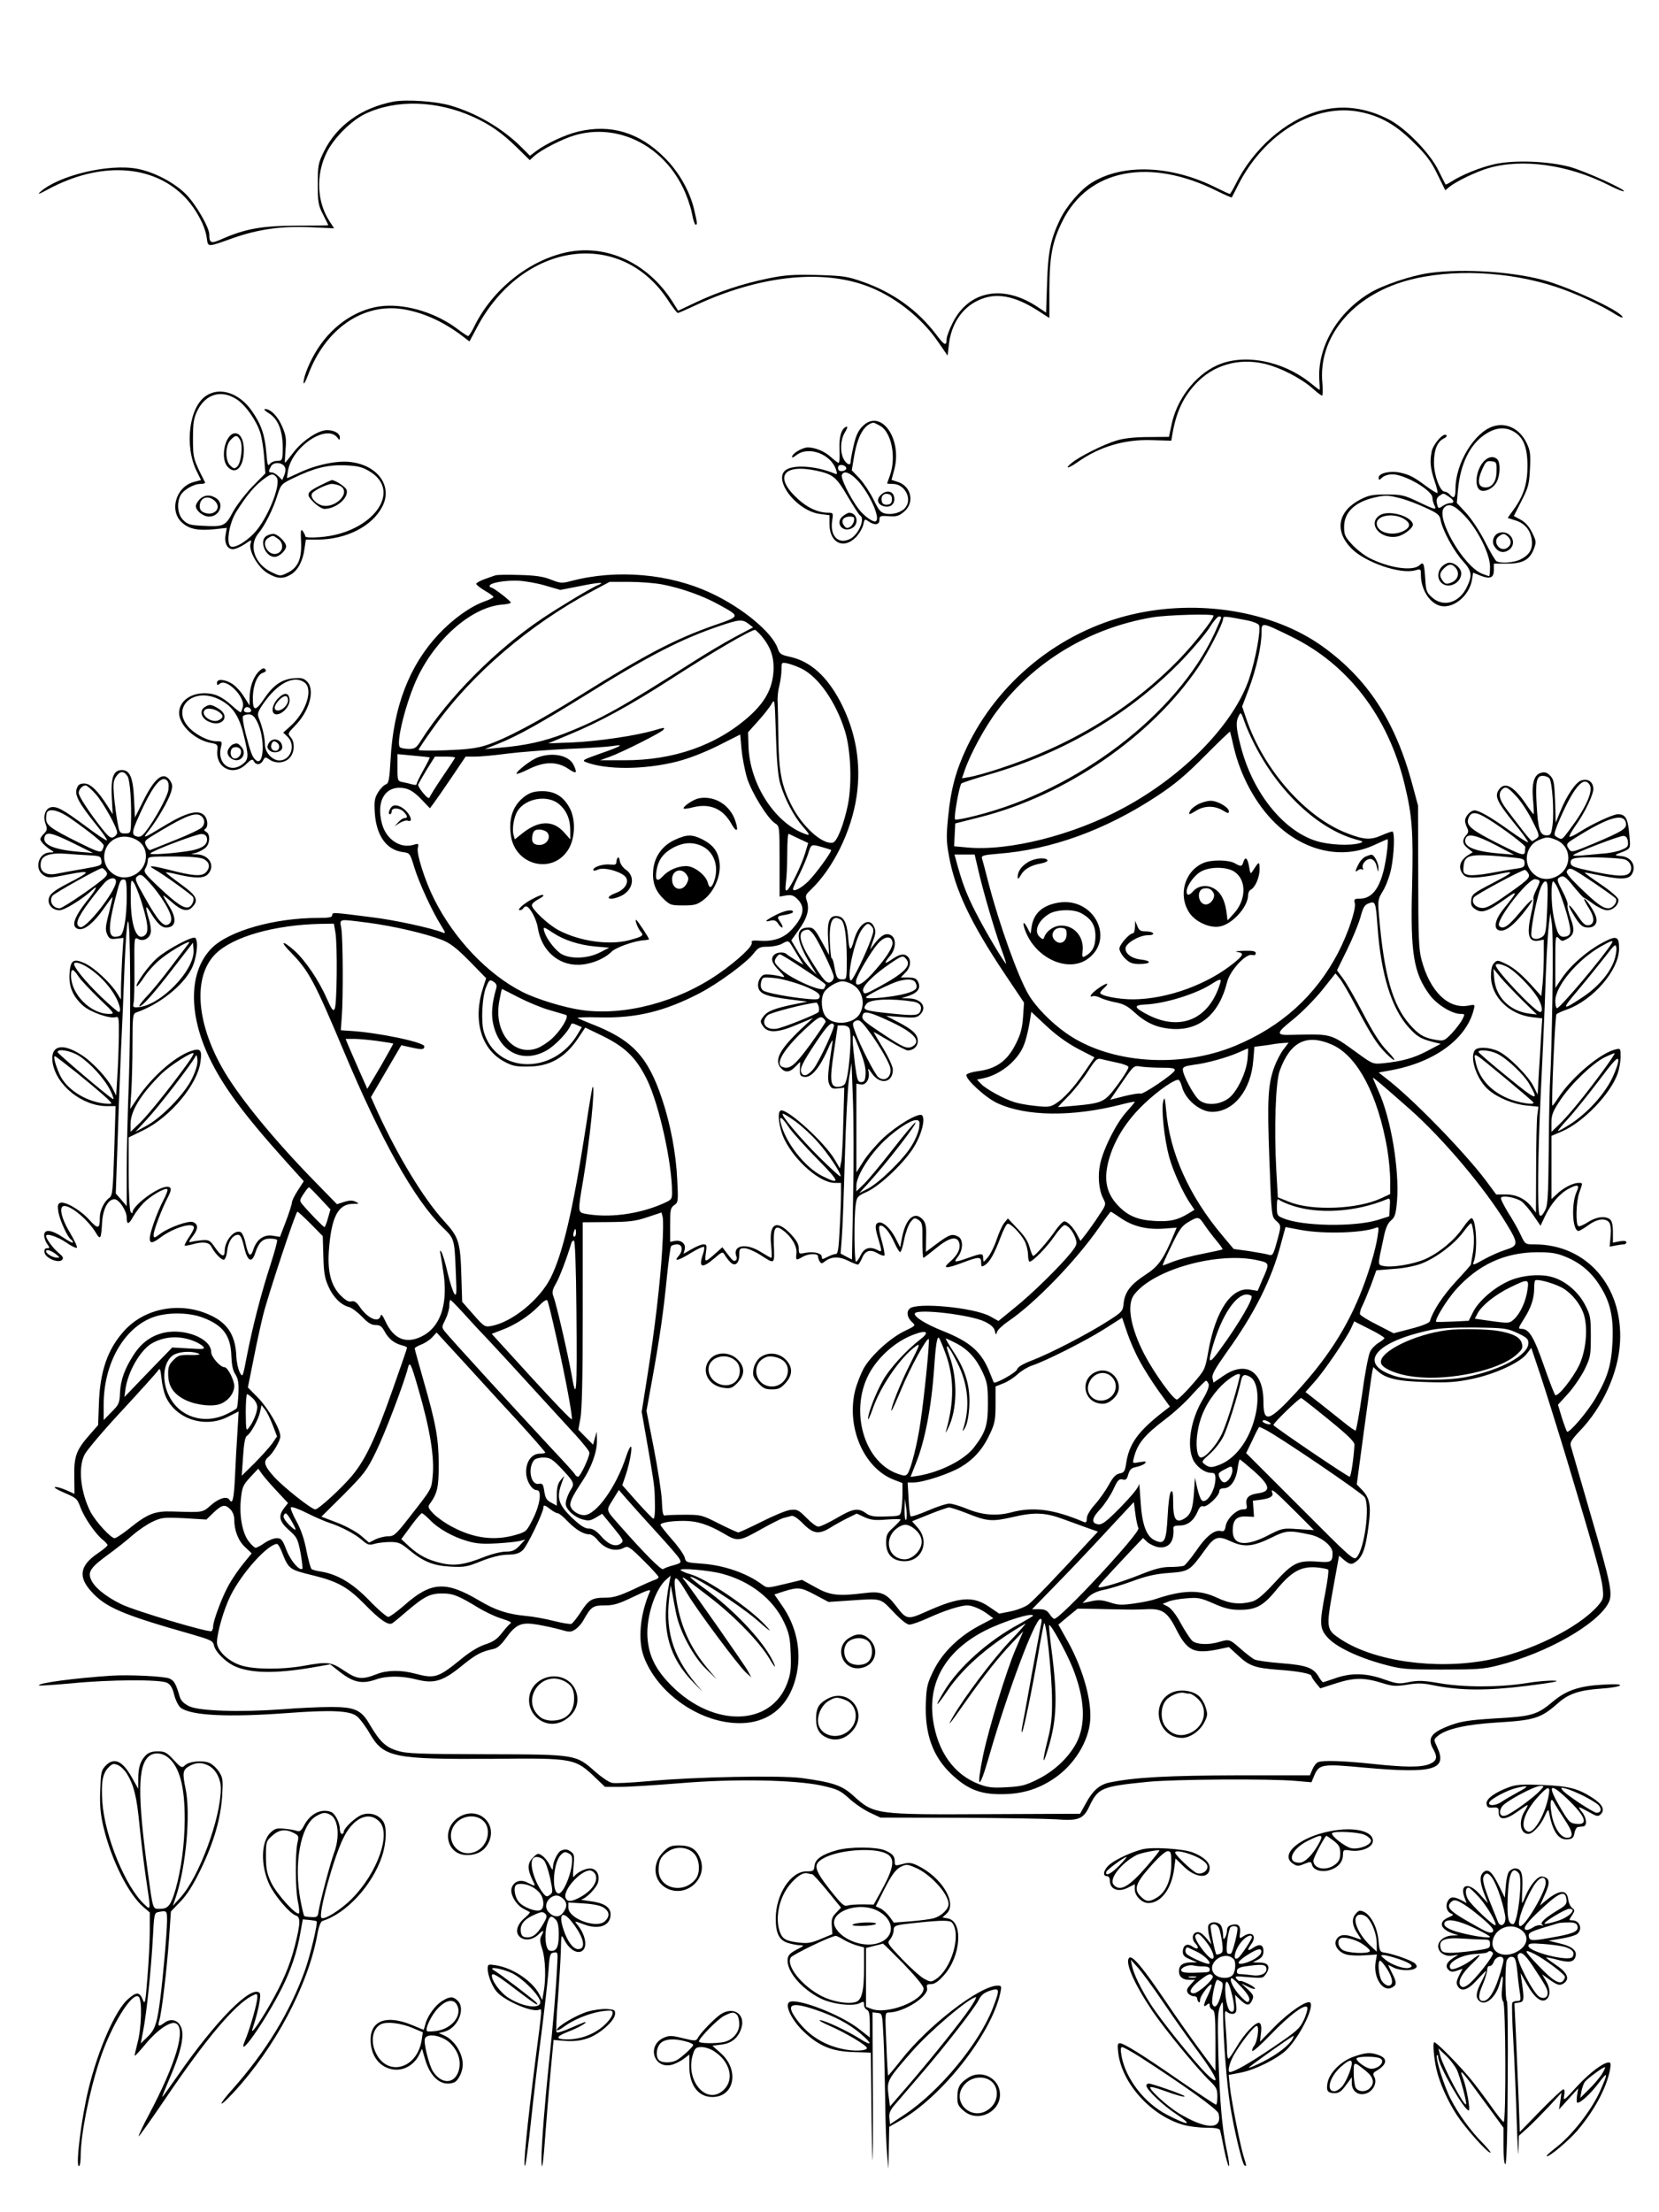 <?xml version="1.0" standalone="no"?>
<!DOCTYPE svg PUBLIC "-//W3C//DTD SVG 20010904//EN"
 "http://www.w3.org/TR/2001/REC-SVG-20010904/DTD/svg10.dtd">
<svg version="1.0" xmlns="http://www.w3.org/2000/svg"
 width="864pt" height="1152pt" viewBox="0 0 864 1152"
 preserveAspectRatio="xMidYMid meet">

<g transform="translate(0,1152) scale(0.1,-0.1)"
fill="#000000" stroke="none">
<path d="M2050 10991 c-167 -32 -296 -124 -363 -260 -30 -61 -32 -73 -32 -171
0 -95 3 -110 28 -158 15 -30 27 -54 27 -55 0 -1 -75 -2 -168 -2 -178 -1 -265
-16 -389 -71 -54 -24 -63 -20 -63 25 0 37 -71 159 -122 210 -61 61 -167 116
-253 132 -148 28 -408 -34 -505 -120 -18 -16 -6 -12 40 13 269 145 542 131
708 -36 59 -59 111 -153 119 -218 7 -48 1 -48 133 -1 133 47 252 64 402 58
l128 -6 -24 37 c-66 101 -72 242 -15 357 37 76 130 169 203 203 159 75 370 69
559 -16 90 -41 150 -83 229 -160 l67 -66 23 21 c36 33 147 90 213 109 219 63
451 -49 560 -270 20 -39 41 -100 48 -134 6 -34 15 -62 19 -62 11 0 10 5 -7 79
-23 97 -80 197 -155 271 -130 130 -279 175 -448 135 -67 -16 -167 -62 -220
-102 l-32 -24 -46 46 c-98 97 -232 176 -370 216 -78 22 -227 32 -294 20z"/>
<path d="M6865 10941 c-172 -49 -337 -195 -429 -378 -14 -29 -29 -53 -31 -53
-3 0 -34 14 -68 31 -234 119 -491 129 -654 26 -57 -36 -129 -120 -163 -191
-49 -103 -62 -168 -67 -332 l-5 -152 -42 28 c-179 121 -361 88 -445 -82 -17
-34 -31 -71 -31 -83 0 -40 -12 -34 -56 25 -95 125 -224 218 -382 273 -79 28
-102 31 -237 35 -126 3 -167 0 -255 -18 -132 -27 -259 -69 -377 -125 l-91 -43
-33 52 c-126 196 -339 295 -544 253 -199 -41 -392 -195 -486 -389 -13 -27 -27
-48 -31 -48 -4 0 -28 16 -53 35 -109 83 -260 131 -384 122 -133 -10 -264 -94
-347 -224 -39 -60 -74 -144 -73 -176 0 -12 10 5 23 39 89 240 285 377 494 344
111 -18 218 -68 322 -149 l25 -19 38 71 c237 449 750 522 997 142 23 -36 46
-65 50 -65 4 0 45 18 92 40 321 150 642 189 881 105 146 -51 293 -164 383
-296 l49 -71 7 60 c12 104 68 189 153 228 90 43 188 25 311 -54 l59 -38 0 150
c1 172 15 248 68 354 134 272 455 334 808 156 39 -19 72 -34 74 -32 1 2 15 28
30 58 137 276 405 437 643 386 105 -22 184 -68 277 -161 63 -62 90 -98 121
-163 l41 -83 24 20 c38 29 138 77 199 95 176 52 416 19 624 -86 43 -22 80 -37
83 -34 10 9 -205 106 -282 127 -114 30 -289 37 -392 14 -75 -17 -169 -55 -225
-91 -15 -10 -28 -16 -30 -14 -2 3 -19 37 -38 75 -44 89 -169 217 -255 262
-123 64 -248 79 -370 44z"/>
<path d="M7442 10098 c-92 -13 -238 -62 -307 -103 -170 -102 -275 -283 -264
-454 2 -28 3 -51 1 -51 -2 0 -22 15 -45 34 -146 118 -350 157 -490 93 -115
-53 -211 -179 -237 -315 l-12 -57 -106 -1 c-72 0 -127 -6 -167 -18 -65 -19
-195 -84 -234 -117 -40 -33 -18 -30 32 5 113 80 243 119 387 114 l100 -3 6 35
c19 112 56 192 121 261 91 98 222 136 357 105 82 -19 189 -74 250 -127 24 -22
47 -39 51 -39 4 0 5 28 2 63 -24 239 155 457 441 536 228 63 529 49 779 -34
99 -33 229 -93 305 -141 21 -13 38 -21 38 -16 0 26 -234 138 -386 186 -163 50
-441 70 -622 44z"/>
<path d="M1075 9460 c-90 -57 -116 -261 -51 -393 l23 -47 -38 -10 c-95 -26
-130 -154 -58 -214 37 -32 83 -40 165 -32 l65 7 -6 -35 c-8 -42 8 -76 38 -76
12 0 40 12 61 26 37 25 38 25 31 4 -12 -37 39 -126 89 -155 51 -30 80 -31 122
-6 36 22 62 71 70 135 l7 46 61 0 c150 1 284 69 337 172 55 106 -23 215 -165
232 -68 9 -179 -14 -264 -54 -35 -16 -65 -30 -67 -30 -1 0 1 18 5 40 23 125
201 244 257 171 11 -15 12 -14 13 1 0 21 -29 38 -67 38 -46 0 -128 -55 -174
-115 -23 -30 -43 -55 -45 -55 -1 0 0 30 3 68 5 56 2 76 -17 120 -23 54 -60 92
-89 92 -9 0 -3 -8 16 -20 56 -33 80 -103 75 -212 -2 -34 -5 -38 -28 -38 -15 0
-32 -7 -39 -16 -10 -14 -13 -4 -18 57 -7 91 -26 148 -74 217 -64 94 -166 129
-238 82z m160 -21 c46 -31 102 -112 121 -174 8 -27 17 -85 20 -129 l6 -81 -69
-70 c-37 -39 -83 -99 -101 -133 -38 -72 -48 -76 -157 -70 -65 3 -78 7 -101 30
-29 28 -35 88 -14 128 15 29 69 60 103 60 16 0 27 3 25 8 -61 120 -63 125 -63
227 0 84 4 107 23 147 44 88 127 111 207 57z m247 -349 c6 -9 6 -25 -1 -43
l-11 -27 -20 20 c-11 11 -27 20 -35 20 -18 0 -18 5 -4 31 12 24 57 23 71 -1z
m440 -23 c179 -104 17 -323 -254 -344 -47 -4 -78 -2 -78 4 0 5 -6 17 -13 27
-10 14 -12 5 -9 -56 4 -89 -16 -134 -71 -161 -37 -18 -38 -18 -82 3 -90 43
-122 140 -69 203 33 39 77 127 99 199 18 55 20 58 84 89 108 52 176 69 267 66
66 -3 89 -8 126 -30z m-482 -32 c28 -34 -49 -224 -120 -295 -46 -46 -96 -74
-117 -66 -27 11 -11 118 27 180 50 80 90 129 134 164 46 36 58 39 76 17z"/>
<path d="M1218 9263 c-48 -12 -71 -131 -33 -173 42 -47 85 -3 85 86 0 57 -22
94 -52 87z m33 -35 c15 -27 5 -117 -15 -137 -14 -13 -18 -13 -36 4 -28 25 -28
103 0 133 26 28 36 28 51 0z"/>
<path d="M1040 8920 c-11 -11 -20 -27 -20 -35 0 -25 38 -55 69 -55 54 0 80 65
39 94 -31 22 -64 20 -88 -4z m80 -10 c36 -36 -5 -79 -55 -60 -17 6 -25 17 -25
33 0 47 45 62 80 27z"/>
<path d="M1673 8995 c-78 -39 -82 -48 -40 -90 19 -19 45 -35 56 -35 61 0 129
58 116 99 -4 15 -59 51 -77 51 -2 0 -27 -11 -55 -25z m98 -5 c64 -35 -33 -128
-103 -99 -31 13 -53 43 -43 59 10 17 78 49 103 50 13 0 32 -5 43 -10z"/>
<path d="M1388 8729 c-40 -23 -7 -109 42 -109 24 0 60 34 60 55 0 22 -45 65
-67 65 -10 0 -26 -5 -35 -11z m60 -15 c28 -19 29 -60 1 -74 -46 -25 -97 53
-51 79 23 14 24 14 50 -5z"/>
<path d="M4492 9300 c-22 -22 -35 -49 -46 -99 -9 -39 -16 -77 -16 -86 0 -23
-22 -13 -37 16 -19 37 -16 100 7 137 13 21 16 32 8 30 -26 -9 -39 -52 -36
-120 2 -38 0 -68 -5 -68 -4 0 -22 14 -40 30 -31 29 -81 50 -120 50 -26 0 -74
-27 -81 -45 -4 -11 2 -10 23 6 65 48 181 3 206 -80 6 -21 5 -23 -11 -16 -88
36 -197 46 -244 22 -85 -43 46 -220 174 -234 l46 -6 0 -47 c0 -97 74 -133 138
-67 17 18 34 47 38 65 6 30 8 31 27 17 32 -22 57 -19 57 8 0 20 4 22 48 19 41
-3 54 1 80 23 56 47 39 131 -31 155 l-34 11 14 52 c44 164 -71 322 -165 227z
m89 4 c61 -31 88 -163 54 -259 -8 -22 -15 -41 -15 -42 0 -2 14 -3 30 -3 61 0
102 -76 66 -122 -18 -25 -66 -40 -102 -33 -27 5 -36 15 -64 72 -18 37 -51 87
-73 111 l-41 43 12 72 c18 106 52 166 100 176 2 1 17 -6 33 -15z m-174 -220
c5 -16 -35 -25 -41 -9 -2 7 -2 16 2 19 9 10 35 3 39 -10z m-155 -15 c86 -19
103 -32 162 -133 31 -52 60 -98 66 -101 27 -16 -9 -99 -52 -121 -62 -32 -107
15 -94 96 6 38 5 40 -20 40 -53 0 -108 25 -159 72 -125 114 -79 184 97 147z
m216 -53 c59 -64 116 -189 95 -209 -11 -12 -64 25 -94 66 -44 60 -91 157 -85
173 10 26 43 14 84 -30z"/>
<path d="M4584 8939 c-23 -25 -9 -52 28 -57 32 -4 52 20 44 53 -8 31 -45 34
-72 4z m61 -19 c0 -18 -6 -26 -23 -28 -13 -2 -25 3 -28 12 -10 26 4 48 28 44
17 -2 23 -10 23 -28z"/>
<path d="M4392 8834 c-45 -32 -8 -89 42 -66 42 19 33 82 -13 82 -3 0 -17 -7
-29 -16z m56 -25 c-2 -12 -11 -27 -21 -33 -15 -9 -21 -7 -32 8 -18 24 -3 46
32 46 19 0 24 -4 21 -21z"/>
<path d="M7777 9300 c-99 -31 -197 -193 -197 -326 0 -46 -9 -54 -30 -29 -7 8
-19 15 -27 15 -23 0 -55 86 -55 150 0 67 17 109 50 126 15 7 20 14 13 19 -17
10 -67 -49 -75 -86 -10 -52 -7 -87 14 -150 12 -34 19 -63 16 -66 -2 -3 -28 13
-58 35 -66 49 -85 59 -137 71 -51 11 -111 -3 -111 -26 0 -15 2 -15 18 0 10 10
34 17 53 17 66 0 209 -84 209 -122 0 -11 5 -28 10 -39 15 -27 3 -24 -86 19
-72 34 -86 37 -164 37 -73 0 -92 -4 -137 -27 -116 -61 -134 -162 -46 -253 71
-73 256 -137 333 -115 29 8 30 8 30 -24 0 -78 48 -151 106 -162 67 -12 147 56
160 137 l6 37 39 -16 c50 -19 69 -11 69 30 l0 33 69 0 c82 0 118 20 140 78 12
33 12 40 -10 84 -16 32 -36 54 -60 67 l-35 19 40 79 c36 70 40 87 44 167 4 78
1 96 -18 135 -35 73 -105 108 -173 86z m109 -29 c48 -29 69 -82 69 -176 0 -92
-19 -154 -70 -226 l-33 -46 37 -12 c50 -14 81 -50 88 -100 7 -50 -11 -81 -60
-105 -36 -17 -103 -21 -124 -8 -6 4 -33 49 -59 101 -26 52 -70 118 -97 148
l-50 54 6 67 c12 137 64 242 146 293 53 34 102 37 147 10z m-341 -337 c29 -19
32 -34 7 -34 -10 0 -27 -7 -39 -15 -21 -15 -23 -14 -29 11 -5 20 -2 31 11 41
23 16 21 16 50 -3z m-251 -9 c32 -8 90 -30 130 -49 64 -29 74 -37 79 -66 11
-54 68 -159 114 -210 49 -54 52 -75 22 -138 -40 -82 -122 -106 -181 -53 -28
25 -32 35 -35 92 -6 88 -9 96 -31 75 -36 -32 -158 -14 -262 39 -25 13 -65 44
-88 69 -37 40 -42 51 -42 92 0 76 55 129 157 153 56 13 73 13 137 -4z m331
-88 c70 -72 135 -202 135 -268 0 -27 -2 -49 -5 -49 -3 0 -20 6 -38 13 -97 41
-240 290 -197 342 23 27 53 16 105 -38z"/>
<path d="M7730 9120 c-40 -40 -54 -126 -25 -150 22 -18 72 5 90 41 18 34 20
100 3 117 -18 18 -45 15 -68 -8z m64 -52 c0 -57 -25 -90 -63 -86 -34 4 -38 34
-12 93 18 41 24 46 48 43 26 -3 28 -6 27 -50z"/>
<path d="M7802 8743 c-22 -9 -34 -41 -22 -63 18 -34 48 -44 76 -25 54 35 7
113 -54 88z m53 -19 c19 -20 16 -43 -7 -58 -38 -23 -78 35 -42 61 23 17 29 16
49 -3z"/>
<path d="M7183 8835 c-62 -45 7 -125 93 -109 37 7 88 48 82 66 -15 45 -133 74
-175 43z m132 -19 c33 -22 31 -42 -5 -61 -59 -30 -140 -8 -140 39 0 44 91 57
145 22z"/>
<path d="M7510 8570 c-24 -24 -26 -63 -4 -84 35 -36 104 -3 104 48 0 27 -33
56 -62 56 -10 0 -27 -9 -38 -20z m74 -11 c19 -28 7 -61 -29 -74 -22 -8 -29 -6
-41 10 -19 26 -18 41 6 65 26 26 45 25 64 -1z"/>
<path d="M2580 8524 c-8 -3 -34 -12 -57 -20 -24 -9 -43 -20 -43 -24 0 -5 20
-21 45 -36 25 -14 45 -29 45 -33 0 -3 -21 -14 -47 -23 -75 -27 -165 -92 -240
-172 -152 -163 -235 -379 -249 -653 -6 -106 -10 -123 -25 -128 -10 -3 -28 -22
-40 -41 -18 -30 -21 -46 -17 -108 8 -117 60 -191 144 -203 39 -5 39 -5 62 -81
25 -80 91 -225 139 -301 24 -39 25 -44 8 -37 -56 23 -255 66 -365 79 -210 27
-210 27 -210 11 0 -11 -17 -14 -73 -14 -227 0 -464 -67 -554 -157 -119 -119
-124 -339 -13 -571 71 -149 179 -295 399 -540 l93 -103 -31 -48 c-17 -26 -31
-55 -31 -64 0 -8 -14 -52 -31 -97 l-31 -81 -37 6 c-46 8 -84 -19 -101 -70 -15
-45 -26 -38 -41 30 -6 30 -18 56 -26 59 -34 14 -83 -45 -83 -99 0 -36 -18 -28
-52 21 -24 35 -30 38 -65 36 -21 -2 -46 -6 -57 -9 -16 -4 -14 1 9 31 28 36 28
62 0 72 -22 9 -121 -26 -166 -58 -37 -27 -39 -27 -39 -7 0 21 45 140 74 194
21 40 20 55 -4 55 -48 0 -180 -98 -180 -134 0 -6 -5 -4 -10 4 -5 8 -10 98 -10
201 l0 186 78 38 c140 69 280 237 296 355 9 64 0 74 -52 56 -84 -30 -204 -136
-277 -246 l-37 -55 6 94 c3 52 6 163 6 248 0 137 2 154 18 160 120 41 244 139
289 227 27 51 38 145 20 162 -12 12 -148 -60 -200 -106 -44 -39 -114 -136
-105 -146 3 -2 21 20 41 51 20 30 60 73 89 95 56 45 160 102 142 79 -6 -8 -48
-63 -94 -124 -45 -60 -103 -131 -129 -157 -25 -27 -40 -48 -34 -48 15 0 75 67
183 208 l95 123 3 -37 c9 -104 -173 -292 -290 -299 -25 -2 -27 1 -22 24 3 14
5 97 4 184 -1 156 -1 158 20 147 26 -14 58 2 65 33 3 12 -1 45 -10 72 -20 68
-18 77 9 33 34 -56 57 -78 81 -78 52 0 58 45 15 113 -16 26 -30 50 -30 53 0 3
21 -13 46 -35 51 -45 82 -51 107 -23 33 36 21 58 -63 119 -43 31 -78 59 -76
60 2 2 32 -3 67 -12 87 -20 132 -19 152 3 40 43 7 101 -58 103 l-30 1 29 8
c15 5 37 17 47 26 23 21 25 70 3 82 -11 6 -13 11 -5 16 17 11 13 52 -6 71 -30
30 -92 14 -200 -51 -124 -75 -123 -74 -87 -28 44 56 100 153 114 197 10 32 9
42 -4 62 -34 51 -79 17 -139 -104 l-44 -88 -5 98 c-5 110 -22 149 -63 149 -44
0 -58 -38 -53 -140 l5 -90 -27 43 c-50 79 -89 117 -121 117 -23 0 -32 -6 -39
-26 -13 -33 11 -77 101 -189 34 -42 59 -78 56 -81 -3 -3 -51 29 -107 71 -124
92 -155 108 -186 101 -29 -8 -41 -48 -26 -88 9 -25 8 -32 -9 -49 -10 -10 -19
-23 -19 -29 0 -11 27 -39 56 -57 18 -11 17 -12 -7 -12 -59 -2 -82 -85 -33
-118 25 -16 32 -16 131 4 121 23 120 16 -7 -49 -63 -33 -87 -51 -94 -71 -12
-34 15 -67 54 -67 25 0 117 56 168 103 37 35 25 8 -29 -59 -54 -69 -74 -115
-56 -133 30 -30 87 10 152 104 21 30 39 54 41 53 1 -2 -8 -40 -19 -84 -18 -69
-19 -86 -9 -109 11 -24 17 -27 49 -23 l36 4 -7 -110 c-3 -61 -6 -133 -6 -161
l0 -50 -21 34 c-32 52 -120 134 -168 155 -59 27 -75 16 -79 -57 -4 -67 19
-118 72 -165 38 -33 135 -67 167 -59 18 5 19 -1 18 -101 -1 -59 -4 -152 -8
-207 l-6 -100 -19 38 c-26 53 -106 139 -164 175 -100 64 -161 47 -148 -41 18
-118 154 -227 283 -227 l45 0 -7 -232 c-7 -211 -9 -234 -26 -246 -26 -18 -49
-65 -49 -101 0 -62 -9 -64 -55 -13 -46 51 -126 98 -152 88 -12 -5 -14 -15 -9
-47 7 -42 48 -133 66 -144 5 -3 10 -10 10 -15 0 -5 -23 7 -51 26 -61 41 -99
45 -99 11 0 -12 7 -33 16 -45 14 -20 14 -22 -1 -22 -11 0 -15 -7 -13 -22 4
-29 72 -58 91 -39 9 10 6 17 -16 35 -29 24 -67 74 -67 90 0 16 61 -4 106 -35
24 -17 49 -29 54 -27 5 2 -11 37 -35 78 -47 77 -60 140 -30 140 38 0 124 -73
164 -139 24 -41 28 -34 33 57 5 68 31 117 64 117 24 0 64 -60 64 -96 0 -39 11
-36 34 6 11 20 35 51 53 70 35 36 107 79 124 73 5 -2 -4 -28 -20 -58 -33 -63
-71 -169 -71 -200 0 -26 14 -25 53 4 69 53 177 85 177 53 0 -7 -12 -30 -26
-50 -14 -21 -24 -40 -22 -43 3 -2 20 1 39 6 56 16 87 12 100 -12 16 -32 50
-68 64 -68 7 0 15 20 18 45 5 49 29 85 57 85 12 0 20 -16 31 -62 17 -77 41
-89 59 -31 18 54 38 73 76 73 18 0 35 -3 37 -7 3 -5 -13 -62 -34 -128 -49
-150 -94 -326 -123 -475 -22 -115 -22 -115 -38 -85 -8 17 -16 53 -17 80 -4
103 -39 165 -117 207 -158 84 -355 53 -468 -73 -86 -95 -126 -212 -131 -382
l-4 -108 -41 -47 c-72 -81 -85 -114 -83 -219 l1 -92 -45 20 c-26 11 -51 18
-57 15 -6 -2 12 -13 39 -25 76 -33 76 -33 95 -83 20 -53 79 -138 116 -167 13
-10 24 -23 24 -27 0 -5 -23 -24 -51 -43 -93 -63 -103 -122 -34 -198 74 -83
162 -121 522 -223 103 -30 112 -34 118 -60 7 -31 55 -80 100 -103 82 -41 216
-44 413 -10 l92 16 38 -30 c80 -65 125 -75 202 -48 55 19 133 19 210 -1 91
-23 137 -9 236 72 74 60 99 73 167 88 18 4 40 24 63 57 52 72 80 83 163 69 36
-6 90 -18 119 -26 48 -14 55 -14 78 1 14 9 33 30 42 47 40 71 49 78 111 78 48
0 73 8 150 45 71 34 91 41 86 28 -52 -119 -64 -254 -32 -340 64 -172 250 -316
439 -342 189 -26 321 69 358 257 24 121 -4 248 -79 354 l-38 55 52 17 c72 22
86 21 162 -20 l68 -36 105 7 c173 12 163 15 233 -59 39 -41 70 -66 83 -66 12
0 55 15 97 34 85 39 169 66 205 66 27 0 75 -21 111 -49 l24 -18 -74 -39 c-105
-56 -190 -139 -236 -231 -33 -67 -38 -86 -41 -167 -7 -164 35 -282 133 -375
83 -78 149 -105 260 -104 106 0 189 25 272 80 107 71 184 195 191 308 7 111
-44 283 -128 427 l-38 68 50 42 50 41 86 -1 c48 -1 114 -3 147 -3 33 -1 87 -1
120 1 87 5 114 -12 161 -105 57 -112 92 -129 217 -104 l57 12 46 -42 c60 -57
91 -67 209 -76 103 -7 175 -20 175 -33 0 -4 10 -20 23 -36 l23 -28 84 27 c95
30 146 30 244 -1 49 -15 66 -16 124 -7 53 9 81 9 137 -3 141 -28 279 -29 487
-3 134 17 178 25 144 27 -27 2 -97 -4 -155 -14 -138 -21 -319 -21 -445 1 -82
14 -109 15 -157 6 -53 -11 -63 -10 -131 14 -92 33 -171 35 -253 6 -32 -11 -62
-21 -65 -21 -3 0 -14 14 -23 30 -28 46 -64 59 -195 69 -65 5 -128 14 -140 20
-12 7 -45 32 -72 56 -55 49 -58 50 -110 35 -55 -17 -119 -14 -141 6 -10 9 -37
50 -59 90 -24 45 -51 79 -68 88 l-27 14 30 12 c17 7 60 15 96 17 58 5 73 2
139 -27 56 -25 89 -33 135 -33 87 0 124 20 195 107 77 93 126 120 206 114 30
-3 57 -8 61 -12 4 -4 -3 -57 -15 -120 -31 -160 -30 -187 13 -234 43 -48 158
-103 291 -139 92 -25 114 -27 304 -27 180 0 216 2 294 22 250 63 515 213 573
325 23 46 14 94 -93 460 -53 183 -99 343 -103 356 -6 19 3 33 46 79 120 124
202 305 210 462 16 292 -174 510 -445 510 -48 0 -49 0 -72 49 -12 27 -42 80
-66 117 -23 38 -40 72 -37 77 9 14 78 1 107 -19 14 -11 42 -43 62 -73 l37 -54
23 49 c32 68 79 121 126 145 46 24 56 19 39 -17 -29 -64 -22 -204 10 -204 5 0
28 13 51 30 45 33 88 39 108 15 8 -10 11 -35 8 -71 l-5 -56 30 6 c16 3 36 6
43 6 8 0 14 5 14 11 0 7 -12 9 -35 5 l-35 -7 0 54 c0 37 -5 59 -15 67 -24 20
-73 14 -116 -15 -22 -14 -44 -23 -49 -20 -15 9 -12 128 5 175 19 53 19 50 -5
50 -28 0 -79 -26 -112 -58 l-28 -26 0 165 0 164 54 23 c112 48 254 196 291
302 8 23 15 63 15 87 0 44 -1 45 -27 38 -78 -18 -228 -145 -295 -248 -17 -26
-32 -46 -33 -45 -7 9 14 471 21 477 5 4 30 16 57 25 135 50 266 202 269 312 1
70 -12 75 -88 34 -80 -43 -164 -116 -210 -184 l-34 -51 0 138 c0 126 1 137 16
123 18 -19 20 -19 44 -6 38 20 43 46 20 107 -11 31 -19 62 -16 70 3 7 -9 40
-27 73 -27 51 -30 62 -17 70 22 14 31 9 79 -51 25 -30 47 -54 50 -54 3 0 26
-15 50 -33 24 -17 56 -32 71 -32 32 0 63 31 58 57 -2 10 -42 45 -90 77 -49 33
-87 61 -85 62 1 1 45 -7 97 -18 109 -22 145 -16 156 27 10 39 -18 73 -63 77
-31 3 -34 5 -18 12 73 29 67 19 60 104 -7 81 -20 102 -59 102 -25 0 -133 -50
-199 -92 -26 -17 -50 -28 -53 -25 -3 3 10 27 29 54 52 72 99 171 95 200 -4 33
-27 48 -60 40 -30 -8 -77 -76 -112 -162 l-24 -59 -3 112 c-4 98 -7 114 -26
133 -15 16 -28 20 -46 15 -37 -9 -51 -53 -43 -141 4 -41 5 -75 3 -75 -2 0 -21
25 -42 56 -64 93 -110 116 -140 70 -22 -33 -8 -63 82 -174 42 -51 73 -95 71
-98 -3 -2 -45 24 -95 60 -99 71 -160 106 -184 106 -20 0 -49 -31 -49 -54 0 -9
5 -26 11 -37 8 -16 7 -25 -5 -38 -23 -25 -20 -47 9 -69 l25 -20 -26 -16 c-39
-26 -50 -60 -30 -91 14 -21 24 -25 64 -25 26 1 76 7 112 15 103 23 102 18 -15
-43 -102 -53 -110 -59 -113 -89 -3 -25 2 -35 22 -48 33 -22 64 -12 153 52 70
50 70 45 -4 -47 -45 -54 -57 -103 -28 -114 33 -12 82 26 150 117 49 66 21 49
-41 -26 -59 -71 -86 -89 -106 -69 -24 24 152 250 188 244 28 -6 28 -7 6 -53
-12 -23 -19 -46 -16 -50 2 -5 -2 -38 -11 -74 -26 -114 -15 -153 40 -143 l25 5
0 -81 c0 -44 -3 -111 -6 -147 l-7 -66 -36 40 c-62 70 -104 106 -149 128 -41
20 -45 20 -60 5 -12 -11 -17 -34 -17 -70 0 -105 94 -199 215 -213 l52 -6 -6
-91 c-3 -50 -8 -139 -12 -199 l-6 -107 -21 42 c-27 55 -130 158 -182 183 -48
23 -112 25 -125 5 -27 -42 13 -156 73 -206 49 -42 132 -75 199 -81 l60 -6 -6
-45 c-3 -25 -6 -149 -6 -276 l-1 -231 -20 27 c-33 44 -81 68 -136 68 l-51 0
-54 73 c-114 151 -383 427 -516 529 l-42 33 66 12 c226 42 391 163 429 315 7
27 6 28 -24 22 -107 -22 -204 72 -248 239 -14 52 -17 121 -17 432 l-1 370 -31
115 c-88 326 -233 547 -468 715 -256 183 -643 247 -992 165 -374 -88 -696
-348 -860 -694 -56 -119 -82 -215 -96 -358 -10 -99 -10 -130 4 -205 32 -178
113 -349 295 -621 l96 -143 -5 -74 c-4 -57 -12 -90 -37 -139 -44 -90 -102
-132 -198 -144 -31 -4 -58 -13 -60 -19 -7 -21 98 -118 160 -147 149 -70 391
-73 645 -8 39 10 72 17 72 14 0 -2 -21 -27 -46 -55 -52 -59 -116 -186 -134
-266 -14 -62 -8 -136 15 -181 16 -32 16 -33 -21 -88 -20 -32 -51 -74 -67 -96
l-30 -38 -15 28 c-19 39 -52 74 -69 74 -7 0 -28 -21 -46 -47 -36 -53 -106
-133 -116 -133 -4 0 -12 20 -19 45 -8 31 -28 61 -63 97 l-50 53 -19 -23 c-10
-12 -28 -52 -40 -88 -12 -36 -33 -77 -46 -92 -23 -27 -23 -27 -24 -4 0 27 -6
27 -77 2 -74 -26 -79 -25 -54 6 27 35 28 90 2 104 -32 17 -46 12 -109 -34
l-60 -45 1 74 c2 59 -2 77 -17 94 -41 46 -87 9 -107 -87 l-11 -57 -24 47 c-26
52 -68 90 -90 81 -18 -7 -18 -25 1 -87 19 -63 19 -69 -4 -56 -40 21 -70 12
-88 -25 -9 -19 -20 -35 -25 -35 -9 0 -11 226 -2 293 6 45 9 48 59 71 70 32
200 156 247 237 39 65 58 143 40 161 -16 16 -127 -49 -201 -117 -35 -33 -82
-87 -103 -120 l-38 -60 0 231 0 231 23 -4 c28 -5 49 31 40 68 -5 19 -1 17 18
-11 43 -61 109 -49 109 20 0 15 -22 64 -50 110 -28 46 -50 84 -50 86 0 1 37
-20 82 -47 44 -27 88 -49 95 -49 30 0 53 21 53 49 0 34 -26 59 -105 100 l-60
31 78 -6 c66 -5 81 -4 97 11 41 37 11 84 -56 86 l-39 1 42 14 c46 17 60 41 43
74 -8 15 -21 20 -50 20 l-39 0 24 25 c27 26 32 64 13 83 -18 18 -41 15 -82
-13 -42 -29 -45 -24 -11 17 32 37 34 92 5 108 -25 14 -50 1 -84 -42 l-25 -33
16 47 c14 37 15 51 5 72 -24 53 -80 17 -104 -68 -18 -65 -25 -62 -31 15 -7 78
-24 109 -63 109 -36 0 -47 -33 -41 -123 l5 -80 -39 71 c-34 62 -43 72 -67 72
-77 0 -69 -68 23 -215 l18 -30 -31 30 c-17 17 -47 56 -66 89 l-35 59 39 55
c44 61 57 107 42 151 -9 26 -7 32 20 57 118 113 212 305 239 486 25 170 -3
336 -83 491 -71 136 -158 214 -265 237 -46 10 -53 15 -63 44 -27 81 -182 211
-346 287 -216 102 -491 126 -728 64 -49 -13 -57 -13 -107 7 -40 16 -82 22
-164 24 -60 2 -117 1 -125 -2z m262 -54 l76 -22 103 20 c97 20 136 22 93 5
-30 -11 -201 -114 -289 -173 -243 -163 -491 -413 -633 -637 -23 -37 -32 -43
-62 -43 -19 0 -40 4 -46 8 -26 16 33 247 93 370 101 206 287 364 443 374 22 2
40 6 40 10 0 9 -90 78 -101 78 -5 0 -9 4 -9 9 0 16 81 30 150 27 36 -2 100
-13 142 -26z m610 6 c96 -19 205 -57 287 -102 118 -65 119 -62 -16 -109 -208
-73 -359 -152 -698 -364 -224 -140 -394 -230 -494 -262 -49 -16 -103 -22 -208
-26 -79 -3 -143 -2 -143 2 0 4 37 60 83 123 195 273 496 530 822 704 l90 48
102 0 c56 0 134 -6 175 -14z m2868 -162 c0 -18 -98 -143 -175 -223 -252 -261
-567 -453 -944 -575 -60 -20 -127 -38 -150 -42 l-41 -7 15 44 c31 88 106 226
170 310 192 256 481 429 805 484 75 13 320 20 320 9z m40 -10 c0 -3 -16 -40
-35 -82 -195 -420 -710 -815 -1241 -949 -57 -15 -107 -24 -110 -20 -8 8 22
177 33 187 4 4 71 26 148 48 391 113 736 318 1006 599 57 60 120 135 139 166
19 31 41 56 48 57 6 0 12 -3 12 -6z m138 -15 c29 -6 56 -17 59 -25 10 -26 -18
-177 -50 -274 -78 -237 -339 -507 -655 -677 -262 -142 -599 -227 -817 -206
l-66 6 3 59 3 60 130 33 c447 113 891 419 1136 781 52 78 129 228 129 252 0
15 9 14 128 -9z m-2599 -18 l23 -18 -98 -52 c-54 -29 -148 -85 -209 -124 -377
-241 -489 -304 -676 -377 -106 -41 -205 -63 -339 -74 l-75 -7 72 29 c102 41
219 107 448 249 331 207 501 295 705 364 100 34 117 35 149 10z m2826 -66
c295 -144 503 -415 589 -765 41 -168 47 -250 40 -540 -9 -344 8 -447 91 -560
37 -51 117 -100 162 -100 23 0 23 -1 8 -30 -8 -16 -33 -48 -54 -71 -38 -39
-42 -41 -83 -34 -61 10 -90 27 -137 81 -89 102 -133 258 -159 564 -7 81 -6 87
20 130 16 25 35 77 43 115 16 78 20 195 6 195 -5 0 -31 -9 -58 -21 -55 -24
-90 -22 -175 11 -217 82 -438 332 -528 599 l-21 62 35 92 c39 104 66 224 66
292 0 56 -2 57 155 -20z m-2759 3 c49 -59 67 -113 62 -188 -7 -88 -44 -156
-125 -229 -170 -152 -395 -231 -653 -230 l-125 0 50 18 c64 23 271 127 280
141 8 13 8 13 -51 -4 -92 -27 -288 -56 -419 -62 l-130 -5 108 45 c162 67 317
152 530 289 218 141 414 255 439 257 3 0 19 -15 34 -32z m209 -170 c88 -44
178 -173 225 -323 31 -99 38 -273 16 -385 -22 -106 -57 -194 -79 -198 -54 -11
-159 84 -214 193 -52 101 -66 172 -69 340 -1 88 -3 178 -4 200 -2 22 2 60 9
85 6 25 11 62 11 83 0 38 0 39 33 32 17 -4 50 -16 72 -27z m-112 -598 c24 -81
71 -171 119 -225 33 -38 37 -46 20 -41 -161 52 -298 259 -304 462 l-2 71 52
58 c29 32 60 71 70 89 17 30 17 27 23 -164 4 -133 11 -212 22 -250z m2467 210
c125 -250 331 -445 530 -501 42 -11 43 -13 20 -20 -50 -14 -157 -9 -223 11
-175 54 -335 255 -396 497 -24 93 -26 125 -9 156 10 20 12 18 28 -28 9 -28 32
-79 50 -115z m-105 -19 c35 -151 115 -299 217 -398 151 -147 349 -191 516
-113 35 16 66 30 68 30 3 0 2 -24 -1 -52 -21 -178 -65 -258 -145 -258 -27 0
-30 -3 -24 -24 7 -30 -36 -159 -87 -257 -117 -224 -295 -385 -536 -485 -289
-120 -656 -92 -879 65 -80 56 -159 137 -197 201 -55 94 -151 361 -207 575 -17
66 -33 127 -36 136 -4 13 9 17 83 23 277 21 558 123 825 298 96 63 152 110
253 212 72 72 131 129 131 126 1 -3 10 -38 19 -79z m-2534 -164 c25 -77 106
-208 145 -234 24 -15 24 -16 24 -199 l0 -183 34 6 c28 4 39 1 60 -20 41 -41
32 -88 -28 -155 -42 -46 -94 -65 -165 -61 -41 3 -50 1 -46 -10 7 -18 -75 -94
-173 -162 -212 -147 -488 -220 -711 -189 -89 12 -237 57 -311 95 -181 92 -356
277 -459 483 -47 93 -93 237 -85 266 6 24 4 25 -25 16 -67 -19 -139 29 -161
108 -34 122 18 206 117 187 27 -5 52 -21 85 -55 l47 -49 18 24 c10 13 52 73
93 134 l75 111 50 0 c28 0 104 7 170 16 66 8 206 19 310 24 105 4 210 11 235
15 66 11 46 -1 -66 -40 -88 -31 -95 -35 -72 -44 107 -41 306 -39 473 3 63 16
142 47 215 83 l115 58 7 -78 c4 -42 17 -110 29 -150z m-1653 109 c1 -2 -13
-31 -33 -66 -19 -34 -35 -67 -35 -72 0 -6 -9 -7 -22 -3 -13 4 -35 9 -50 12
-27 5 -28 7 -28 75 l0 71 83 -8 c45 -4 83 -8 85 -9z m132 -1 c0 -3 -29 -47
-64 -98 -35 -51 -65 -100 -68 -108 -3 -10 -13 -4 -34 21 -16 19 -28 39 -26 45
2 5 22 40 45 78 l42 67 52 0 c29 0 53 -2 53 -5z m-1706 -97 c14 -22 22 -143
18 -255 -2 -40 -4 -43 -31 -43 -27 0 -29 3 -39 58 -6 31 -14 92 -18 134 -5 63
-4 82 10 103 20 31 41 32 60 3z m7405 -11 c15 -18 25 -171 17 -240 -7 -52 -10
-57 -32 -57 -34 0 -44 32 -51 156 -7 124 -1 154 31 154 13 0 29 -6 35 -13z
m-7192 -60 c-5 -37 -73 -160 -121 -221 -18 -22 -28 -27 -46 -21 -29 9 -23 30
40 162 53 109 92 152 117 131 11 -8 13 -24 10 -51z m7403 24 c17 -33 -22 -120
-103 -228 -44 -59 -41 -57 -67 -43 -17 9 -18 13 -5 49 7 21 30 73 51 116 58
116 99 151 124 106z m-7781 -47 c40 -46 111 -173 111 -200 0 -7 -8 -18 -18
-23 -15 -8 -26 0 -63 47 -65 83 -119 165 -119 183 0 18 19 39 36 39 7 0 31
-21 53 -46z m7398 -11 c24 -25 61 -82 83 -126 38 -75 39 -81 23 -93 -10 -7
-21 -14 -24 -14 -4 0 -26 26 -50 57 -24 31 -61 79 -81 106 -39 50 -47 84 -26
105 19 19 29 15 75 -35z m-7531 -114 c107 -75 174 -130 174 -142 0 -7 -4 -18
-9 -26 -8 -12 -30 -4 -126 44 -144 72 -165 88 -165 124 0 15 3 31 7 34 17 18
65 4 119 -34z m7387 -6 c79 -49 192 -135 191 -144 -1 -5 -2 -16 -2 -24 -3 -24
-18 -19 -147 46 -130 66 -159 90 -149 123 13 42 39 42 107 -1z m-6707 19 c21
-14 24 -42 5 -61 -10 -10 -72 -39 -137 -65 -66 -26 -124 -50 -130 -52 -6 -3
-15 6 -22 20 -13 28 -15 26 77 81 129 77 180 96 207 77z m7422 -40 c4 -27 -18
-41 -164 -103 -110 -46 -119 -49 -131 -33 -19 26 -17 31 25 57 177 112 261
137 270 79z m-8086 -103 l103 -51 -70 6 c-135 11 -198 38 -182 80 10 26 39 19
149 -35z m696 25 c4 -31 -21 -51 -81 -63 -75 -14 -223 -25 -214 -15 16 17 243
102 267 101 17 -1 26 -9 28 -23z m3084 -2 l47 -22 -16 -53 c-18 -61 -77 -182
-94 -193 -9 -5 -10 5 -6 41 4 26 7 95 7 152 0 58 3 103 8 101 4 -2 28 -14 54
-26z m-3424 -27 c14 -17 22 -39 22 -63 0 -92 -109 -145 -178 -87 -71 59 -41
173 49 187 38 6 82 -9 107 -37z m7052 -6 l95 -50 -71 6 c-138 11 -197 37 -181
79 11 28 57 17 157 -35z m688 18 c3 -23 -2 -30 -32 -42 -20 -9 -64 -18 -99
-20 -34 -3 -84 -8 -111 -10 -27 -2 -46 -2 -43 2 15 14 244 102 262 100 14 -1
21 -11 23 -30z m-373 9 c84 -36 84 -150 -1 -191 -48 -23 -95 -13 -128 26 -45
53 -26 137 37 164 41 18 50 18 92 1z m-3821 -38 c22 -6 43 -13 44 -14 8 -5
-82 -128 -119 -164 -38 -37 -79 -57 -79 -39 0 5 15 40 34 77 18 37 39 86 46
110 15 47 15 47 74 30z m-3819 -42 c56 -3 60 -5 63 -28 3 -25 0 -26 -95 -43
-54 -9 -114 -20 -133 -24 -64 -14 -99 12 -86 64 8 32 53 45 131 39 33 -3 87
-6 120 -8z m4629 -73 c24 -107 81 -301 116 -401 17 -46 30 -86 30 -90 0 -11
-84 127 -138 228 -58 108 -84 172 -112 271 l-19 69 53 0 52 0 18 -77z m2789
61 c51 -5 57 -8 57 -29 0 -20 -7 -24 -47 -29 -27 -4 -87 -14 -134 -23 -47 -9
-98 -13 -113 -9 -24 6 -27 11 -24 44 5 64 33 69 261 46z m-6823 -7 c32 -16 37
-43 13 -69 -21 -23 -64 -21 -195 13 -93 23 -113 24 -72 1 42 -23 192 -131 199
-143 9 -14 -4 -46 -21 -53 -24 -9 -63 16 -154 102 -78 73 -84 82 -72 101 6 11
12 30 12 41 0 19 6 20 133 20 86 0 141 -5 157 -13z m7403 -3 c27 -10 40 -40
27 -64 -14 -26 -58 -26 -181 -1 -118 25 -129 29 -129 51 0 14 9 20 38 23 49 6
222 0 245 -9z m-7913 -59 c10 -12 10 -18 0 -30 -23 -28 -222 -165 -239 -165
-36 0 -57 37 -38 65 11 14 239 142 258 144 4 1 12 -6 19 -14z m7754 -64 c57
-39 107 -75 111 -80 11 -18 -15 -51 -39 -51 -29 0 -61 24 -153 113 -57 56 -70
74 -61 84 15 18 19 16 142 -66z m-344 50 c11 -22 -2 -34 -141 -130 -56 -39
-83 -52 -104 -49 -35 4 -54 31 -39 55 9 14 247 142 266 143 4 0 12 -9 18 -19z
m-7103 -152 c39 -64 44 -97 21 -112 -25 -17 -55 17 -123 138 -53 93 -55 100
-38 113 16 12 23 8 63 -36 25 -27 59 -73 77 -103z m-253 108 c-5 -53 -156
-245 -186 -235 -30 10 -17 46 47 132 37 49 76 97 88 107 26 22 53 20 51 -4z
m56 -76 c0 -101 -14 -191 -33 -203 -6 -4 -21 -7 -32 -6 -30 4 -30 55 0 177 30
120 31 121 51 121 11 0 14 -18 14 -89z m76 -25 c35 -113 40 -158 19 -176 -43
-36 -75 48 -74 200 0 87 1 93 15 75 8 -11 26 -55 40 -99z m7322 -33 c-5 -116
-8 -138 -24 -150 -24 -17 -51 -17 -58 2 -7 18 18 157 41 233 10 31 22 52 31
52 13 0 14 -21 10 -137z m60 90 c30 -72 64 -191 60 -216 -2 -15 -11 -23 -29
-25 -30 -3 -40 16 -58 106 -13 64 -14 182 -2 182 5 0 18 -21 29 -47z m-944
-187 c18 -251 73 -427 163 -527 42 -46 61 -58 122 -74 l44 -11 -72 -38 c-71
-37 -130 -53 -229 -63 -51 -5 -54 -4 -135 55 -140 101 -129 98 -340 93 -84 -3
-83 8 6 79 45 36 113 105 152 153 l70 88 21 -25 c12 -13 52 -82 89 -153 78
-147 109 -195 156 -241 53 -52 55 -37 2 17 -33 34 -72 94 -123 192 -41 79 -89
162 -106 184 l-31 42 52 106 c29 59 60 135 70 170 14 52 22 66 44 73 34 13 36
6 45 -120z m911 -371 c-3 -181 -8 -363 -11 -404 -3 -40 -7 -210 -8 -376 -3
-273 -5 -305 -22 -333 -12 -22 -20 -28 -26 -19 -12 19 -9 316 6 627 8 157 17
366 21 465 7 224 14 354 22 425 l7 55 8 -55 c5 -30 6 -203 3 -385z m-3706 406
c20 -13 30 -82 31 -203 0 -108 0 -108 -24 -108 -26 0 -30 8 -42 73 -3 20 -9
37 -13 37 -3 0 -7 38 -9 85 -4 108 13 143 57 116z m-3708 -846 c-6 -154 -11
-362 -11 -463 l0 -183 -28 33 -29 33 8 230 c4 127 12 347 18 490 7 143 16 355
20 471 5 117 12 218 17 225 14 21 16 -519 5 -836z m1246 830 c135 -18 302 -57
386 -90 44 -18 76 -43 143 -111 l86 -88 -16 -49 c-54 -167 -12 -317 106 -383
46 -25 63 -29 128 -28 112 0 193 46 260 146 l38 57 91 -44 c118 -58 175 -114
231 -228 63 -130 130 -433 130 -586 0 -38 -1 -39 -62 -65 -121 -50 -267 -68
-383 -48 -48 9 -47 4 -17 182 34 203 64 496 48 479 -2 -2 -18 -96 -35 -209
-67 -432 -120 -658 -183 -784 -58 -115 -201 -231 -309 -251 -34 -6 -38 -4 -94
60 l-58 66 -4 127 c-5 185 -13 209 -90 293 -106 116 -240 336 -347 570 l-34
76 79 135 79 135 54 -12 c53 -12 66 -11 66 6 0 22 -246 73 -390 81 l-45 3 5
70 c8 105 6 403 -2 458 -9 55 -21 52 139 32z m-170 -52 c11 -66 8 -376 -4
-397 -8 -14 -15 -4 -41 54 -42 96 -113 200 -169 250 -66 58 -77 49 -16 -12 92
-95 120 -147 274 -513 195 -465 367 -771 513 -915 63 -61 63 -59 70 -240 5
-107 4 -122 -8 -107 -7 10 -23 59 -35 110 -12 51 -26 99 -32 107 -8 12 -9 9
-5 -10 3 -14 11 -65 18 -115 19 -156 -22 -269 -117 -315 -82 -40 -146 -12
-188 80 -14 31 -22 39 -25 28 -8 -40 -68 -14 -110 49 -16 23 -27 30 -42 26
-15 -4 -31 6 -60 35 -47 51 -65 122 -57 232 13 172 47 239 124 241 35 0 36 1
15 11 -16 8 -32 8 -60 -1 l-37 -12 -120 123 c-206 211 -378 421 -463 562 -150
250 -170 498 -50 618 90 90 307 152 550 157 l67 1 8 -47z m2794 31 c11 -13 10
-24 -4 -63 -28 -80 -98 -222 -106 -217 -24 15 22 222 60 269 24 31 32 33 50
11z m-302 -43 c25 -35 99 -189 103 -215 2 -10 -5 -23 -14 -29 -21 -14 -38 5
-108 118 -63 100 -67 151 -13 154 6 1 21 -12 32 -28z m409 -38 c4 -26 -36 -87
-109 -167 -52 -57 -88 -70 -80 -31 5 28 77 150 113 191 35 40 71 43 76 7z
m-526 -15 c8 -13 25 -41 38 -63 l24 -39 -39 23 c-22 14 -44 28 -49 33 -14 12
-50 10 -64 -4 -20 -20 -13 -43 26 -83 27 -27 32 -36 17 -32 -45 12 -91 16
-101 9 -21 -14 -32 -47 -23 -70 11 -29 44 -41 159 -56 l95 -12 -60 -12 c-109
-22 -148 -37 -168 -64 -19 -25 -19 -28 -3 -52 24 -37 78 -35 179 9 l82 34 -41
-37 c-130 -120 -166 -181 -127 -224 22 -25 46 -23 75 7 l25 25 -1 -37 c-1 -34
2 -38 25 -41 35 -4 78 48 120 143 17 40 28 57 25 40 -25 -160 -28 -198 -17
-222 10 -21 17 -24 45 -21 l33 4 -5 -176 c-2 -96 -7 -191 -11 -210 l-7 -34
-27 46 c-53 90 -248 267 -281 255 -20 -7 -9 -93 20 -152 56 -113 185 -225 262
-225 l32 0 0 -57 c0 -32 -3 -115 -7 -185 -5 -100 -9 -128 -20 -128 -8 0 -27
-7 -43 -15 -27 -14 -30 -14 -30 0 0 19 -41 29 -85 21 -34 -7 -35 -6 -35 23 0
22 -12 43 -43 76 -74 77 -113 54 -101 -60 4 -36 4 -65 1 -65 -4 0 -28 14 -54
30 -77 49 -150 36 -128 -23 4 -8 2 -18 -4 -21 -10 -6 -15 -2 -50 44 l-19 25
-29 -26 c-63 -56 -64 -56 -57 -5 6 41 5 46 -12 46 -11 0 -38 -11 -62 -25 l-42
-24 6 23 c7 29 -18 50 -51 44 l-25 -5 0 88 c0 79 2 89 21 103 21 14 22 20 16
133 -6 135 -35 288 -78 417 -75 226 -156 312 -374 396 -33 13 -63 26 -67 29
-4 3 47 5 113 3 189 -5 337 30 519 124 99 51 249 161 286 210 23 30 32 34 73
34 25 0 57 7 71 14 34 19 36 19 52 -6z m4272 10 c-40 -66 -269 -338 -285 -338
-5 0 -9 17 -9 38 0 76 115 213 235 282 56 32 70 36 59 18z m11 -95 c-25 -66
-86 -135 -163 -186 -108 -72 -112 -67 -26 34 44 52 106 129 139 171 55 72 60
76 63 52 2 -15 -4 -47 -13 -71z m-4219 -39 c63 -41 114 -78 114 -82 0 -4 -4
-13 -8 -20 -13 -20 -174 52 -224 99 -34 32 -38 40 -28 58 6 12 16 21 22 21 6
0 62 -34 124 -76z m534 51 c28 -33 -10 -72 -142 -144 -72 -39 -77 -41 -83 -22
-7 23 51 82 142 144 62 42 66 43 83 22z m-4255 -48 c49 -33 94 -79 126 -129
30 -47 44 -98 27 -98 -4 0 -46 36 -91 79 -86 83 -151 164 -140 175 9 9 42 -3
78 -27z m7393 3 c42 -26 117 -103 148 -152 24 -38 32 -78 15 -78 -25 0 -231
217 -231 243 0 14 36 6 68 -13z m-7449 -45 c12 -19 61 -70 107 -115 83 -79 83
-80 51 -80 -96 1 -197 103 -197 200 0 39 10 38 39 -5z m7519 -124 l76 -74 -42
5 c-100 14 -171 85 -180 180 l-4 53 37 -45 c21 -25 72 -78 113 -119z m-3749
78 c81 -32 103 -51 84 -70 -14 -14 -271 25 -290 44 -11 10 -13 24 -9 43 7 26
8 27 69 21 35 -3 100 -21 146 -38z m-1594 -14 c-23 -78 -28 -137 -16 -189 33
-146 155 -206 278 -136 46 26 114 99 126 133 3 9 10 9 30 0 l27 -12 -22 -37
c-126 -213 -423 -206 -488 12 -16 53 -9 188 13 237 15 35 18 37 37 25 14 -9
19 -19 15 -33z m2183 28 c15 -29 3 -42 -51 -57 -64 -18 -207 -32 -207 -20 1
10 130 74 170 85 47 13 79 10 88 -8z m-328 -10 c50 -29 68 -96 39 -150 -31
-57 -139 -67 -179 -16 -22 28 -27 92 -9 124 14 26 68 59 97 59 13 0 37 -8 52
-17z m-1737 -68 c47 -24 119 -54 159 -65 40 -12 78 -23 85 -25 20 -6 -26 -82
-75 -126 -24 -21 -59 -43 -78 -49 -124 -41 -225 90 -193 250 6 33 12 60 13 60
1 0 41 -20 89 -45z m2054 -21 c32 -5 46 -23 37 -48 -9 -24 -30 -26 -132 -16
-167 17 -174 20 -149 53 18 24 129 29 244 11z m-493 -26 c3 -13 2 -25 -2 -29
-16 -14 -185 -81 -217 -86 -59 -9 -87 34 -46 71 15 13 192 59 252 65 4 1 9 -9
13 -21z m376 -79 c123 -58 160 -102 111 -129 -27 -14 -49 -4 -158 69 -101 67
-108 74 -99 98 8 20 39 12 146 -38z m973 -140 l87 -45 -51 -75 c-58 -85 -111
-142 -154 -168 -26 -16 -41 -17 -103 -10 -41 4 -90 13 -110 20 -55 17 -147 68
-172 94 l-22 23 34 7 c82 18 164 80 202 154 15 28 30 84 41 154 l6 38 78 -73
c51 -48 108 -89 164 -119z m-1313 141 c0 -4 -36 -58 -80 -119 -80 -109 -107
-132 -145 -117 -43 16 13 102 138 215 47 42 61 50 73 40 8 -6 14 -15 14 -19z
m220 -43 c45 -59 97 -145 113 -186 19 -51 -21 -91 -59 -60 -18 15 -92 159
-119 232 -16 42 -16 50 -4 58 21 13 31 7 69 -44z m-177 26 c7 -12 -76 -190
-106 -229 -30 -36 -54 -44 -64 -18 -8 21 8 53 80 161 57 85 78 105 90 86z m81
-19 c15 -40 -4 -265 -25 -290 -6 -8 -22 -14 -35 -14 -40 0 -44 31 -21 183 l20
137 28 0 c15 0 29 -7 33 -16z m84 -238 c-2 -33 -7 -41 -23 -41 -18 0 -21 11
-32 90 -6 50 -12 108 -12 130 0 37 3 34 35 -49 25 -62 34 -100 32 -130z
m-2541 173 c43 -6 79 -12 81 -13 1 -2 -29 -55 -66 -120 l-69 -116 -43 97 c-24
54 -49 113 -57 131 l-13 32 44 0 c25 0 80 -5 123 -11z m4970 -19 c132 -58 239
-260 288 -544 8 -49 15 -121 15 -161 l0 -73 -47 -22 c-122 -57 -359 -67 -478
-19 l-60 24 -8 140 c-12 218 -4 460 18 520 55 151 140 193 272 135z m-252 -24
c-15 -19 -35 -58 -46 -86 -36 -94 -40 -175 -28 -490 11 -295 11 -295 36 -318
27 -24 27 -24 -3 -130 -14 -47 -18 -52 -37 -46 -12 4 -58 12 -102 19 l-80 11
-58 69 c-174 207 -275 431 -294 655 -6 64 -8 71 -15 45 -11 -40 6 -201 32
-293 20 -73 75 -192 112 -244 l19 -28 -33 -20 c-56 -34 -97 -43 -177 -38 -86
5 -138 27 -188 80 -67 70 -79 149 -39 268 32 93 91 182 174 261 73 70 166 134
181 125 5 -3 12 -18 16 -33 17 -68 94 -133 158 -133 112 0 202 113 214 267 l6
72 41 5 c23 3 52 7 66 10 14 2 35 4 48 5 l23 1 -26 -34z m-188 -53 c-7 -71
-56 -171 -98 -202 -47 -35 -116 -40 -153 -10 -28 22 -86 130 -86 160 0 13 14
18 56 24 69 8 175 38 234 64 25 11 47 21 49 21 2 0 1 -26 -2 -57z m-6086 19
c60 -39 132 -118 164 -181 14 -29 20 -49 13 -44 -34 20 -288 237 -288 244 0
20 68 8 111 -19z m7386 11 c49 -23 139 -108 167 -157 54 -94 41 -90 -113 36
-83 67 -151 126 -151 130 0 14 61 9 97 -9z m-6823 -55 c-89 -123 -196 -256
-243 -303 l-51 -49 0 42 c0 68 57 158 163 262 44 42 156 114 165 105 3 -2 -13
-28 -34 -57z m7370 -40 c-88 -120 -172 -223 -223 -273 l-41 -39 0 48 c0 40 7
59 46 117 56 84 166 190 231 223 27 13 50 22 52 21 2 -2 -27 -46 -65 -97z
m-7345 -37 c-40 -80 -158 -202 -239 -245 l-55 -30 61 66 c62 66 240 298 252
327 5 11 8 5 10 -18 2 -23 -7 -55 -29 -100z m6850 -4 c71 -59 133 -112 137
-118 9 -16 -82 -1 -135 22 -92 40 -151 108 -167 194 -9 48 -20 55 165 -98z
m-7450 37 c123 -100 181 -151 181 -160 0 -3 -21 -3 -47 1 -95 14 -188 76 -221
147 -22 48 -36 98 -26 98 3 0 54 -39 113 -86z m7996 -31 c-43 -86 -129 -180
-217 -237 -31 -20 -60 -36 -64 -36 -3 0 18 27 48 59 30 32 102 121 159 196 84
112 105 134 107 115 2 -12 -13 -56 -33 -97z m-2576 83 c30 -6 56 -16 58 -22 2
-6 -23 -48 -56 -92 -68 -92 -76 -96 -223 -110 -49 -4 -88 -8 -88 -7 0 1 25 27
55 58 31 31 76 89 101 128 42 65 48 70 73 63 14 -3 50 -12 80 -18z m-1376
-703 l-6 -322 -29 15 -30 16 6 81 c4 45 11 233 16 417 5 184 15 371 22 415
l13 80 7 -190 c4 -104 5 -335 1 -512z m1605 677 c57 0 73 -3 70 -14 -4 -18
-167 -128 -178 -121 -5 3 -43 -3 -84 -13 l-74 -19 61 89 c61 89 62 90 97 84
19 -3 68 -6 108 -6z m1292 -214 c173 -152 395 -416 504 -596 66 -108 65 -117
-5 -139 -31 -10 -82 -33 -114 -51 -49 -28 -57 -30 -51 -14 23 54 15 223 -9
230 -6 2 -27 -21 -48 -52 -45 -65 -122 -128 -195 -161 -60 -26 -170 -45 -215
-36 -33 7 -33 -1 -2 143 11 55 22 80 40 95 20 17 25 32 31 105 12 161 -32 426
-96 566 -16 37 -30 69 -30 71 0 5 46 -34 190 -161z m-3193 -69 c32 -24 82 -70
111 -103 55 -61 128 -171 119 -180 -2 -3 -51 42 -108 98 -104 103 -209 228
-191 228 6 0 36 -19 69 -43z m-38 -28 c19 -28 86 -102 148 -165 118 -119 123
-137 25 -88 -90 45 -192 175 -216 277 -10 40 5 33 43 -24z m678 -2 c-3 -21
-20 -63 -39 -93 -40 -68 -170 -195 -230 -225 l-43 -22 45 49 c91 99 256 311
248 319 -3 3 -57 -61 -120 -142 -64 -82 -132 -164 -152 -182 l-36 -35 0 30 c0
43 53 135 119 206 63 69 161 137 193 135 17 -1 19 -6 15 -40z m-3119 -368 l53
-57 -13 -46 c-7 -25 -15 -46 -18 -46 -6 0 -81 77 -114 117 -17 20 -17 22 6 57
13 20 25 35 28 33 3 -1 29 -27 58 -58z m5053 -34 c139 -50 338 -38 502 30 16
7 18 3 15 -41 l-3 -48 -60 -19 c-121 -37 -393 -33 -492 9 -31 12 -33 16 -33
60 0 38 3 44 13 35 8 -6 34 -18 58 -26z m-5103 -98 l63 -64 3 -104 c2 -83 7
-115 26 -157 24 -56 66 -98 107 -108 15 -4 45 -27 68 -50 31 -33 49 -44 71
-44 23 0 33 -7 48 -35 21 -38 49 -60 90 -71 14 -3 26 -9 26 -12 0 -4 -34 -103
-76 -221 -89 -253 -140 -360 -209 -444 -54 -65 -176 -177 -193 -177 -20 0
-167 117 -214 169 -51 56 -58 80 -32 102 26 21 64 86 64 109 0 38 -62 145
-115 200 l-54 55 30 149 c16 83 39 186 50 230 27 107 169 536 178 536 4 0 35
-29 69 -63z m1831 -129 c-10 -175 -39 -422 -78 -667 l-29 -183 24 -137 c36
-205 43 -252 44 -301 3 -82 0 -122 -8 -118 -5 2 -43 41 -85 88 l-76 86 19 56
c22 67 37 158 23 143 -5 -5 -15 -28 -22 -50 -52 -159 -157 -305 -219 -305 -34
0 -72 29 -72 55 0 20 19 56 63 122 47 70 77 153 76 211 l-1 47 -10 -34 -9 -34
-39 39 -38 39 11 60 c8 40 12 219 12 540 l0 480 130 1 c110 1 142 4 205 25
l75 25 6 -22 c4 -13 3 -87 -2 -166z m2389 158 c64 -43 135 -60 222 -54 l68 5
-15 -36 c-54 -129 -80 -166 -147 -209 -78 -51 -107 -89 -114 -148 -4 -42 -7
-46 -86 -96 -100 -64 -296 -166 -393 -203 -47 -18 -73 -34 -76 -46 -5 -17
-113 -77 -121 -68 -2 2 -10 24 -20 48 -43 111 -102 163 -248 221 -88 35 -152
75 -143 91 16 25 293 -8 365 -44 30 -15 47 -30 51 -47 5 -23 6 -24 12 -5 4 11
31 36 59 55 137 93 349 311 473 489 31 45 58 81 60 81 2 0 26 -15 53 -34z
m-1034 -115 c0 -50 2 -91 5 -91 3 0 33 23 66 50 69 57 111 66 121 26 7 -30 -9
-63 -50 -98 -40 -35 -20 -36 68 -3 84 32 96 32 96 0 0 -22 2 -24 19 -13 25 15
50 59 81 142 14 38 31 71 37 73 15 5 67 -49 90 -91 8 -16 16 -46 17 -68 0 -21
4 -38 8 -38 17 0 92 77 129 132 22 32 46 58 53 58 18 0 44 -31 57 -68 10 -30
8 -36 -27 -80 -63 -76 -203 -213 -292 -284 l-82 -67 -43 24 c-82 46 -386 75
-420 40 -18 -18 -12 -47 14 -71 19 -17 17 -18 -41 -46 -75 -36 -177 -130 -213
-196 -14 -26 -33 -75 -42 -107 -50 -193 42 -410 201 -471 l44 -17 0 -57 c0
-32 -3 -70 -6 -86 -6 -29 -7 -29 -81 -31 -62 -2 -81 1 -103 17 -41 29 -67 25
-152 -25 -43 -25 -85 -45 -96 -45 -10 0 -38 21 -62 46 -42 42 -48 45 -85 41
-22 -3 -89 -31 -150 -62 -60 -30 -114 -55 -120 -55 -5 0 -51 21 -101 46 -88
45 -93 46 -180 46 -49 0 -95 -2 -102 -4 -9 -2 -13 19 -15 77 -2 44 -21 167
-42 274 l-38 194 31 171 c38 210 58 348 76 533 8 78 17 147 21 153 3 5 17 10
31 10 29 0 33 -33 7 -62 -27 -30 3 -22 68 19 33 20 62 33 65 30 4 -3 1 -20 -5
-38 -24 -70 -6 -77 59 -22 40 35 44 36 54 19 6 -11 19 -28 29 -38 25 -26 47
-8 47 38 0 31 3 34 28 34 15 0 52 -16 82 -35 78 -50 74 -53 70 61 -2 82 8 97
48 67 45 -33 74 -84 70 -120 -4 -37 -3 -38 32 -18 31 18 80 19 80 3 0 -7 4
-19 9 -27 8 -12 12 -12 24 -2 35 28 75 30 124 6 25 -13 50 -22 53 -20 4 3 13
18 20 34 16 39 42 47 80 25 16 -10 32 -15 36 -12 3 4 -3 38 -14 77 -13 44 -17
73 -11 77 17 10 50 -28 75 -83 13 -29 27 -53 32 -53 5 0 14 29 21 65 7 36 22
77 33 91 18 23 22 24 42 11 19 -13 21 -23 20 -106z m1468 82 c14 -21 42 -58
62 -82 20 -24 35 -45 33 -47 -2 -2 -48 -12 -103 -23 -54 -10 -123 -29 -152
-40 -29 -12 -55 -21 -57 -21 -2 0 18 46 45 101 40 84 55 105 87 124 52 31 57
31 85 -12z m1402 -45 c4 -29 2 -77 -4 -107 -5 -29 -10 -55 -10 -57 0 -2 -35
-42 -79 -89 -67 -73 -119 -152 -134 -205 -3 -9 -39 -24 -97 -39 l-92 -24 -85
44 c-47 23 -87 48 -90 55 -2 7 3 27 13 46 9 18 29 67 45 108 l27 75 88 7 c52
3 113 15 147 28 74 28 171 101 217 163 19 26 38 47 41 47 4 0 10 -24 13 -52z
m-899 17 c120 -22 319 -16 390 11 16 7 17 3 10 -41 -10 -73 -51 -208 -94 -312
-75 -182 -176 -335 -330 -503 -143 -155 -171 -163 -171 -49 0 158 -90 216
-209 134 l-51 -35 -5 23 c-5 18 12 48 74 136 146 203 235 382 282 563 13 48
24 88 24 88 0 0 36 -7 80 -15z m-3775 -15 c0 -11 -4 -20 -9 -20 -5 0 -7 9 -4
20 3 11 7 20 9 20 2 0 4 -9 4 -20z m2 -402 c4 -440 0 -483 -25 -337 -20 111
-79 368 -95 409 -8 20 -5 34 13 65 19 32 60 141 81 213 2 6 8 12 13 12 6 0 11
-136 13 -362z m-2712 292 c23 -18 23 -20 5 -19 -20 0 -55 21 -55 33 0 12 25 5
50 -14z m7862 -14 c77 -31 134 -79 178 -148 56 -86 74 -164 68 -295 -6 -121
-24 -183 -89 -295 -41 -70 -137 -183 -148 -173 -3 4 -15 36 -27 73 l-20 67 52
57 c29 32 67 88 86 125 31 64 33 74 33 173 0 99 -2 111 -30 165 -35 68 -103
126 -172 145 -66 19 -168 8 -234 -25 -76 -36 -152 -105 -178 -159 l-22 -44
-82 -4 c-45 -2 -84 -3 -87 -1 -10 9 54 113 102 167 116 130 254 194 423 195
72 0 101 -4 147 -23z m-1597 -20 c57 -13 58 -15 19 -101 l-24 -57 -38 6 c-97
16 -181 -107 -219 -321 -17 -95 -17 -96 -83 -172 -36 -42 -73 -77 -80 -79 -18
-3 -120 139 -171 237 -71 138 -92 256 -53 308 99 133 443 228 649 179z m1575
-139 c53 -27 105 -91 121 -150 19 -73 8 -183 -27 -257 -32 -66 -109 -164 -124
-155 -4 2 -31 72 -60 155 -52 149 -77 190 -116 190 -19 0 -18 3 16 57 34 54
50 102 50 154 0 20 2 38 5 41 10 9 87 -11 135 -35z m-175 -14 c-8 -59 -37
-122 -69 -152 -24 -22 -26 -23 -115 -11 l-90 13 14 27 c22 42 92 98 170 136
94 46 99 45 90 -13z m-1438 -31 c15 -9 -66 -147 -161 -277 -62 -86 -69 -80
-35 31 54 175 139 282 196 246z m-3619 -217 c46 -202 85 -412 80 -426 -2 -5
-96 93 -210 218 l-207 227 52 20 c68 25 143 73 192 124 27 28 42 37 46 29 4
-6 25 -93 47 -192z m-490 133 c31 -35 95 -104 142 -153 47 -50 150 -162 230
-250 80 -88 178 -194 218 -238 39 -43 72 -84 72 -92 0 -23 -48 -125 -59 -125
-5 0 -14 6 -18 14 -4 8 -60 69 -124 137 -164 176 -531 577 -552 605 -17 22
-17 24 3 63 11 22 20 54 20 71 0 16 2 30 6 30 3 0 31 -28 62 -62z m-1353 -29
c107 -40 147 -94 150 -201 2 -46 8 -77 21 -95 14 -22 18 -44 16 -97 -2 -38 -5
-73 -9 -79 -3 -5 -29 -20 -57 -33 -115 -53 -241 -13 -295 96 -39 76 -32 168
14 208 27 23 97 30 140 13 12 -5 -4 -8 -43 -7 -55 1 -65 -2 -89 -27 -23 -23
-28 -36 -27 -76 1 -61 29 -102 91 -132 57 -27 142 -36 183 -19 41 17 70 56 70
93 0 30 -34 97 -50 97 -23 0 -70 54 -70 79 0 70 -135 125 -246 101 -65 -15
-117 -52 -157 -114 -47 -72 -69 -132 -72 -199 -2 -54 -6 -62 -44 -100 l-41
-42 0 81 c0 211 103 395 253 453 72 28 188 28 262 0z m4880 -226 c21 -39 65
-109 98 -155 l60 -83 -39 -30 c-129 -101 -174 -165 -189 -266 -6 -41 -11 -48
-34 -52 -20 -4 -35 -20 -56 -59 -16 -29 -48 -75 -72 -102 -26 -29 -43 -58 -43
-73 0 -20 -4 -24 -17 -18 -156 66 -263 80 -378 49 -76 -20 -151 -14 -232 20
-35 14 -74 26 -89 26 -14 0 -64 -16 -110 -36 -47 -20 -88 -34 -91 -30 -4 3 -9
44 -11 91 l-5 85 31 0 c50 0 187 45 247 81 68 41 115 94 152 175 24 51 28 72
28 151 l0 93 40 16 c22 8 56 30 75 48 19 17 53 38 75 45 70 23 277 127 375
189 l94 60 26 -77 c14 -42 43 -108 65 -148z m1275 119 c0 -4 -13 -14 -29 -24
-16 -9 -37 -30 -45 -46 -9 -17 -28 -116 -42 -221 -15 -105 -31 -191 -34 -191
-4 0 -32 19 -61 43 -30 24 -87 69 -127 101 l-73 57 46 52 c51 56 163 221 191
279 l17 37 79 -40 c43 -21 78 -43 78 -47z m693 26 c48 -22 57 -31 57 -52 0
-63 -145 -141 -325 -177 -99 -20 -295 -18 -366 4 -205 62 -113 180 187 242 46
9 122 13 229 12 150 -2 164 -4 218 -29z m-3109 -32 c-76 -59 -161 -152 -197
-217 -38 -68 -77 -170 -76 -198 0 -9 11 15 24 52 40 117 145 270 224 326 25
18 23 11 -30 -94 -51 -101 -103 -234 -96 -241 2 -2 24 47 50 109 47 114 134
273 144 264 6 -7 -22 -291 -43 -432 -16 -113 -50 -246 -67 -269 -10 -13 -17
-13 -51 -1 -191 67 -260 367 -128 557 53 76 130 138 210 168 68 26 86 14 36
-24z m-2363 -136 c63 -69 180 -198 262 -286 81 -89 147 -165 147 -168 0 -3
-13 -6 -29 -6 -41 0 -71 -40 -71 -95 0 -45 29 -95 56 -95 27 0 17 -75 -20
-149 -34 -67 -35 -68 -94 -85 -107 -30 -213 -17 -323 41 -36 18 -81 50 -100
69 -28 29 -32 37 -21 52 40 55 47 87 47 207 -1 136 -14 209 -81 442 -24 84
-44 157 -44 161 0 4 15 13 33 20 19 7 44 23 57 37 l24 26 21 -23 c12 -13 73
-79 136 -148z m-1418 125 c18 -7 39 -20 46 -28 10 -13 0 -14 -75 -9 l-87 5
-125 -129 -124 -129 6 45 c14 89 75 195 133 232 66 40 150 45 226 13z m3912
-65 c45 -123 45 -253 1 -405 -4 -11 3 -2 13 20 47 96 49 254 6 373 -29 80 -9
64 39 -31 59 -115 70 -237 31 -352 -3 -11 2 -6 11 10 11 19 19 60 22 108 6
105 -17 187 -79 283 -27 41 -46 74 -43 74 2 0 26 -11 52 -24 62 -32 105 -78
139 -151 25 -54 28 -71 28 -165 0 -112 -11 -147 -72 -227 -50 -65 -173 -128
-290 -148 l-41 -6 27 68 c48 118 82 295 96 498 8 122 16 169 25 158 4 -4 20
-42 35 -83z m3235 -550 c146 -486 181 -612 187 -671 5 -52 3 -58 -27 -93 -102
-115 -356 -240 -574 -281 -271 -51 -587 -6 -761 107 -79 52 -79 57 -43 261
l32 176 29 -25 c21 -17 33 -21 45 -15 47 25 64 69 81 207 12 95 4 135 -36 176
l-27 28 38 283 c21 155 40 292 43 305 l5 23 22 -20 c42 -39 103 -54 251 -58
115 -4 158 -1 240 16 118 24 254 86 287 132 l23 30 48 -143 c26 -79 88 -276
137 -438z m-5982 370 c62 -213 86 -360 75 -461 -6 -65 -5 -62 -123 -213 -67
-86 -78 -96 -107 -96 -18 0 -48 -7 -67 -16 l-34 -17 -43 37 c-24 20 -79 50
-124 67 l-81 31 117 116 c107 108 120 125 167 222 47 95 148 362 166 435 10
39 16 27 54 -105z m-1316 -40 c52 -120 206 -170 327 -107 l54 27 -6 -102 c-4
-57 -10 -163 -13 -235 -6 -123 -13 -149 -29 -123 -13 20 -53 9 -95 -27 -47
-41 -39 -39 -202 -34 -92 3 -130 -12 -225 -89 -34 -27 -68 -50 -76 -50 -20 0
-101 89 -126 138 -51 101 -65 228 -31 296 11 23 99 127 196 231 97 105 181
198 187 208 10 15 13 8 18 -40 3 -32 13 -74 21 -93z m5562 -21 c-19 -68 -47
-148 -61 -177 -27 -57 -84 -122 -108 -122 -21 0 -30 66 -17 138 13 80 49 153
106 218 43 49 108 92 114 75 1 -4 -14 -63 -34 -132z m86 121 c40 -21 51 -114
25 -213 -30 -117 -98 -208 -177 -242 -46 -19 -59 -19 -83 -1 -19 14 -18 16 25
54 25 22 58 64 72 93 23 47 75 212 92 292 7 29 17 33 46 17z m-215 -38 c3 -12
-8 -41 -30 -78 -64 -106 -86 -242 -51 -316 18 -37 61 -68 95 -68 17 0 21 -6
21 -30 0 -62 -48 -136 -72 -112 -6 6 -16 34 -23 64 l-12 53 -5 -81 c-6 -86
-18 -115 -55 -135 -39 -21 -53 2 -53 84 0 54 -3 68 -12 59 -6 -6 -14 -61 -17
-128 -7 -130 -16 -149 -65 -126 -46 20 -69 84 -76 207 -4 61 -7 99 -8 86 -1
-15 -35 -57 -94 -118 -75 -76 -97 -93 -118 -91 -38 5 -35 32 10 79 22 24 53
70 68 102 22 49 30 57 48 53 17 -5 23 0 30 26 8 26 16 34 43 39 18 4 38 12 44
19 10 10 4 11 -27 6 -37 -7 -38 -7 -32 18 19 78 54 121 167 207 43 32 106 90
140 129 35 38 66 70 70 70 4 0 10 -8 14 -18z m-4978 -74 c13 -12 23 -32 23
-45 0 -27 -21 -79 -44 -108 -14 -19 -15 -13 -16 78 0 53 3 97 7 97 4 0 17 -10
30 -22z m5601 -109 c102 -83 137 -117 136 -133 -4 -72 -18 -166 -25 -166 -11
0 -393 259 -397 269 -3 8 134 141 145 141 2 0 66 -50 141 -111z m-5497 -32
l22 -57 -26 -38 c-15 -20 -56 -66 -92 -102 l-66 -65 7 100 c4 67 11 103 20
108 20 11 61 87 69 126 l7 34 19 -24 c10 -13 28 -50 40 -82z m5197 8 c-8 -8
-48 8 -42 16 3 5 14 4 25 -2 12 -6 19 -12 17 -14z m-28 -30 c74 -38 502 -329
517 -351 29 -45 0 -268 -41 -313 -16 -18 -29 -6 -296 262 l-280 280 33 68 c17
37 33 68 35 68 2 1 16 -6 32 -14z m-3676 -192 c74 -77 80 -88 61 -117 -9 -13
-20 -38 -25 -55 -7 -26 -5 -36 16 -61 14 -16 43 -35 64 -41 34 -10 43 -9 73 8
l33 20 58 -71 c53 -65 56 -71 39 -84 -27 -20 -64 -6 -103 39 -25 28 -43 39
-63 39 -21 0 -44 15 -88 56 -69 67 -81 103 -56 174 l16 45 -20 -24 c-14 -17
-19 -38 -19 -77 l0 -55 -29 16 c-24 12 -31 24 -36 58 -6 39 -9 43 -29 40 -42
-8 -59 82 -24 124 6 7 27 13 48 13 32 0 45 -7 84 -47z m3616 -23 c85 -76 91
-106 24 -116 -51 -7 -68 -24 -62 -59 4 -21 1 -25 -18 -25 -33 0 -82 -46 -90
-84 -4 -26 -10 -33 -24 -29 -34 9 -79 -27 -129 -101 -28 -40 -57 -76 -66 -80
-9 -3 -41 -6 -72 -6 -41 0 -80 -10 -152 -39 -100 -40 -212 -74 -220 -66 -4 5
21 32 172 193 l60 63 22 -21 c12 -11 38 -23 57 -27 55 -8 85 29 79 98 -1 11 8
15 33 15 41 0 73 25 93 72 10 24 19 32 29 28 19 -7 84 54 84 78 0 10 9 16 24
16 34 0 63 41 71 100 4 28 9 50 12 50 2 0 35 -27 73 -60z m-124 -36 c-21 -31
-40 -31 -54 0 -10 23 -8 26 26 44 36 19 37 19 40 0 2 -11 -4 -30 -12 -44z
m-4963 -70 l57 -61 -20 -26 c-32 -41 -26 -70 25 -115 42 -37 46 -45 60 -117 8
-43 12 -81 10 -84 -14 -14 -62 42 -83 97 -21 55 -27 62 -51 62 -14 0 -43 -11
-63 -25 -20 -14 -41 -25 -47 -25 -5 0 -22 15 -36 34 -33 43 -50 135 -40 223 6
58 11 70 48 110 l42 45 20 -28 c11 -16 46 -56 78 -90z m1978 -215 c59 -64 112
-125 118 -137 10 -19 8 -22 -31 -33 -24 -6 -48 -15 -54 -20 -9 -8 -95 78 -230
231 -70 80 -68 72 -33 129 l32 52 46 -53 c25 -29 94 -105 152 -169z m3318 117
l104 -104 -82 5 c-81 6 -84 5 -158 -33 -117 -60 -183 -51 -183 25 0 55 19 76
70 74 l41 -2 -3 42 -3 42 40 5 c50 7 68 18 61 36 -11 30 13 10 113 -90z
m-2020 -50 c-5 -6 -8 15 -8 50 l2 59 7 -50 c4 -27 3 -54 -1 -59z m1210 -44
c12 -22 -406 -472 -438 -472 -5 0 -16 11 -25 25 -13 19 -25 25 -54 25 l-37 0
115 118 c63 64 183 190 265 279 l150 161 8 -61 c4 -33 12 -67 16 -75z m-4729
98 c12 -12 20 -33 20 -52 0 -58 21 -112 57 -145 l34 -32 -44 -54 c-24 -29 -57
-78 -74 -108 -34 -59 -83 -189 -83 -219 0 -10 -4 -21 -8 -24 -15 -9 -395 104
-470 140 -84 41 -146 92 -160 134 -14 37 4 61 96 128 37 27 92 70 122 97 30
26 77 58 105 71 47 22 58 23 165 18 l115 -7 38 37 c44 41 59 44 87 16z m515
-70 c60 -19 136 -59 172 -91 28 -24 36 -27 65 -18 18 5 55 9 81 9 42 0 55 -6
95 -39 76 -63 127 -84 217 -89 74 -4 88 -1 160 28 54 21 99 33 137 34 44 1 62
6 81 24 23 21 107 196 107 221 0 16 8 14 37 -9 14 -11 31 -20 37 -20 7 0 30
-18 51 -41 44 -45 84 -69 114 -69 11 0 29 -12 41 -27 39 -50 96 -67 142 -42
18 10 30 2 99 -67 44 -43 79 -82 79 -87 0 -4 -8 -10 -17 -13 -10 -3 -61 -25
-113 -50 -75 -35 -106 -44 -148 -44 -69 0 -86 -10 -128 -76 -20 -30 -41 -57
-48 -60 -7 -3 -48 4 -92 15 -43 11 -108 23 -144 26 -97 9 -160 30 -244 80
-176 104 -251 99 -392 -26 -37 -32 -74 -59 -82 -59 -8 0 -53 38 -98 85 -87 90
-166 137 -252 151 -22 3 -44 9 -49 13 -5 3 -17 47 -27 96 -11 60 -29 111 -52
153 -19 34 -32 67 -29 72 3 6 39 -7 83 -29 42 -21 95 -44 117 -51z m3317 51
c109 -44 133 -46 243 -21 110 26 168 24 260 -10 33 -12 88 -32 121 -44 l62
-22 -42 -45 c-172 -187 -293 -314 -320 -334 -17 -13 -58 -29 -91 -36 l-61 -12
-53 36 c-83 57 -154 52 -324 -24 -101 -45 -105 -45 -162 30 -50 65 -78 76
-163 65 -138 -17 -180 -12 -256 31 l-69 38 -91 -22 c-89 -21 -90 -22 -116 -3
-80 60 -200 101 -312 109 -83 6 -86 7 -92 32 -3 14 -33 57 -66 94 -33 38 -60
72 -60 76 0 12 53 21 121 21 70 0 128 -19 209 -66 72 -43 80 -42 200 26 47 26
96 51 110 55 14 3 32 9 42 11 10 3 33 -12 61 -41 53 -53 82 -57 142 -20 22 14
62 36 88 49 l49 24 41 -19 c34 -15 56 -17 115 -12 39 3 72 3 72 0 0 -4 -17
-22 -37 -41 -34 -30 -38 -40 -38 -81 0 -60 35 -95 96 -95 91 0 132 102 69 174
l-30 34 87 35 c49 20 96 36 105 37 9 0 49 -13 90 -29z m-3514 -41 c31 -54 28
-59 -12 -21 -19 19 -32 40 -29 47 8 22 16 17 41 -26z m721 5 c44 -46 121 -89
195 -110 46 -14 82 -16 155 -12 53 3 107 9 121 13 l25 7 -29 -32 c-24 -25 -38
-31 -72 -31 -24 0 -75 -13 -118 -30 -95 -38 -150 -46 -218 -30 -70 17 -114 39
-166 86 l-42 39 50 68 c27 37 53 67 57 67 5 0 23 -16 42 -35z m2532 -54 c20
-20 29 -39 29 -61 0 -42 -47 -90 -88 -90 -79 0 -111 92 -53 151 18 17 40 29
56 29 16 0 38 -12 56 -29z m2054 -23 c57 -12 115 -59 115 -94 0 -48 -7 -52
-79 -46 -102 7 -128 -6 -222 -109 -60 -65 -91 -91 -118 -99 -63 -17 -116 -12
-183 20 -91 43 -177 41 -323 -8 -16 -6 -64 -16 -107 -22 -65 -9 -84 -9 -126 5
-40 13 -61 15 -97 7 l-47 -10 28 29 c19 19 44 32 83 40 31 6 99 27 151 46 70
26 119 37 189 42 105 8 107 10 191 126 46 64 65 69 131 38 69 -32 115 -27 211
20 76 38 92 39 203 15z m-5359 -85 c38 -96 38 -96 169 -128 125 -31 178 -61
265 -150 79 -81 123 -111 143 -98 7 4 42 33 79 65 88 75 120 91 184 90 54 0
83 -12 188 -76 32 -19 82 -43 110 -52 59 -19 64 -23 50 -32 -5 -4 -24 -25 -41
-47 -24 -31 -45 -45 -85 -58 -34 -11 -80 -38 -128 -78 -118 -96 -136 -102
-240 -74 -70 19 -144 18 -195 -2 -79 -31 -104 -29 -171 16 -70 47 -86 49 -214
26 -112 -20 -252 -19 -320 1 -69 20 -130 78 -130 121 0 50 37 177 71 244 60
120 193 267 242 269 4 0 15 -17 23 -37z m2294 -118 c148 -39 266 -132 323
-252 27 -58 32 -82 35 -163 3 -80 0 -105 -18 -155 -84 -225 -382 -233 -601
-15 -85 85 -120 156 -127 254 -7 106 40 250 98 301 l23 20 -7 -35 c-46 -235
-9 -386 131 -527 37 -38 52 -51 31 -29 -136 152 -184 289 -163 472 l8 69 9
-45 c4 -25 13 -70 19 -100 18 -94 90 -227 155 -290 l57 -55 -44 52 c-96 113
-149 232 -169 382 -16 120 -5 121 62 8 50 -84 263 -370 303 -407 l28 -25 -16
30 c-15 30 -281 409 -328 470 -31 38 -18 30 132 -86 128 -99 256 -232 306
-316 31 -53 40 -56 14 -5 -54 105 -201 260 -348 367 -45 32 -80 61 -78 63 11
12 253 -144 342 -220 78 -68 90 -75 48 -30 -83 90 -305 240 -389 264 -23 6
-45 16 -51 21 -14 14 147 0 215 -18z m1620 -219 c0 -2 -34 -22 -75 -45 -158
-85 -313 -223 -388 -348 -55 -91 -44 -88 19 5 84 123 223 242 404 347 8 5 -28
-37 -81 -92 -89 -94 -237 -291 -296 -393 -36 -63 -18 -41 67 80 94 133 167
226 241 304 l58 61 -40 -94 c-48 -112 -140 -413 -169 -552 -37 -181 -21 -187
30 -9 97 338 240 720 269 720 5 0 7 -8 5 -17 -2 -10 -24 -128 -49 -263 -24
-135 -47 -261 -51 -280 -4 -19 -4 -33 -1 -30 8 8 53 226 82 395 14 83 29 159
32 170 10 31 42 -267 42 -396 1 -92 -4 -137 -24 -215 -28 -111 -26 -138 3 -42
47 154 51 271 17 527 -8 63 -13 116 -11 118 8 8 89 -140 122 -221 65 -162 71
-298 18 -396 -41 -75 -115 -144 -200 -186 -62 -31 -85 -37 -161 -41 -73 -4
-97 -2 -144 16 -131 50 -216 169 -240 337 -27 197 69 359 272 463 100 50 249
96 249 77z"/>
<path d="M6242 7333 c-18 -9 -37 -24 -43 -34 -12 -24 -7 -24 33 1 42 25 94 25
136 0 26 -16 32 -17 32 -5 0 21 -59 55 -95 55 -16 0 -45 -8 -63 -17z"/>
<path d="M7113 7060 c-12 -5 -29 -22 -37 -39 -20 -37 -20 -47 -3 -32 8 6 18 7
22 3 5 -4 6 0 2 10 -3 9 2 23 14 34 26 23 51 9 60 -32 6 -28 7 -28 8 -4 1 25
-23 71 -37 69 -4 0 -17 -4 -29 -9z"/>
<path d="M5353 7030 c-34 -21 -53 -48 -53 -77 1 -13 4 -11 16 9 17 32 52 52
107 62 21 4 35 11 32 17 -10 16 -68 10 -102 -11z"/>
<path d="M6475 7030 c-7 -23 -12 -24 -45 -5 -32 18 -121 19 -163 1 -98 -42
-133 -168 -73 -259 31 -47 105 -81 157 -72 66 11 149 102 149 164 0 11 6 24
14 28 24 13 46 65 46 108 -1 42 -3 41 -37 -12 -10 -16 -12 -13 -18 25 -8 45
-20 54 -30 22z m-44 -51 c62 -44 59 -146 -5 -216 l-33 -36 -6 47 c-9 62 -31
102 -68 121 -36 19 -79 13 -105 -16 -21 -24 -34 -24 -34 -1 0 28 37 81 72 102
46 28 139 28 179 -1z m-111 -109 c12 -22 -14 -60 -40 -60 -40 0 -51 74 -12 83
24 5 41 -2 52 -23z"/>
<path d="M5515 6820 c-83 -13 -131 -54 -142 -124 l-6 -39 -18 34 c-26 49 -24
9 2 -44 64 -127 215 -187 310 -123 149 102 39 324 -146 296z m113 -54 c55 -29
77 -63 77 -121 0 -53 -16 -84 -55 -105 -13 -7 -15 -3 -12 26 9 73 -41 134
-110 134 -39 0 -78 -27 -90 -61 -4 -12 -7 -12 -21 0 -35 28 -13 86 47 122 37
23 124 26 164 5z m-73 -110 c0 -36 -27 -56 -52 -40 -40 25 -20 77 26 72 21 -2
26 -8 26 -32z"/>
<path d="M5911 6693 c-1 -18 -5 -33 -10 -33 -19 0 -71 -59 -71 -80 0 -12 13
-35 29 -51 24 -23 38 -29 75 -29 60 0 67 16 10 23 -51 5 -86 32 -82 61 4 26
73 66 116 66 20 0 31 4 27 10 -3 6 -21 10 -39 10 -26 0 -34 5 -43 28 l-11 27
-1 -32z"/>
<path d="M6443 6563 c37 -6 34 -16 -15 -56 -138 -113 -347 -189 -523 -191 -76
-1 -175 18 -175 34 0 4 9 15 20 25 33 30 14 29 -29 -1 -39 -28 -55 -51 -28
-41 6 2 24 -2 40 -10 15 -7 50 -18 78 -23 38 -7 63 -20 94 -49 63 -58 119 -83
198 -89 144 -10 247 77 288 245 15 59 97 148 129 140 13 -3 20 0 20 9 0 11
-15 14 -62 13 -35 -1 -51 -4 -35 -6z m-89 -165 c-57 -185 -204 -249 -373 -164
-76 39 -80 52 -18 55 103 4 267 55 347 107 45 29 53 29 44 2z"/>
<path d="M2801 7576 c-34 -12 -111 -71 -111 -85 0 -4 28 6 62 23 82 41 148 42
207 3 43 -29 49 -25 29 18 -23 51 -108 70 -187 41z"/>
<path d="M2740 7378 c-67 -46 -93 -116 -79 -211 23 -153 213 -201 296 -75 38
56 43 157 11 218 -32 61 -77 90 -143 90 -38 0 -61 -6 -85 -22z m171 -45 c40
-34 59 -79 59 -138 l0 -46 -31 35 c-58 66 -132 65 -218 -3 l-40 -32 -7 25 c-8
33 3 94 22 124 43 66 156 84 215 35z m-61 -148 c22 -26 -3 -65 -40 -65 -34 0
-45 17 -36 55 5 19 13 25 35 25 16 0 34 -7 41 -15z"/>
<path d="M3640 7363 c-27 -5 -80 -40 -80 -52 0 -5 22 -2 49 5 88 22 156 -7
200 -86 27 -48 39 -40 21 14 -27 84 -108 134 -190 119z"/>
<path d="M2044 7322 c-15 -10 -25 -42 -14 -42 6 0 10 7 10 15 0 21 43 19 63
-3 21 -22 21 -32 4 -32 -8 0 -22 -10 -33 -22 l-19 -21 27 18 c16 9 35 15 43
11 23 -8 18 19 -7 48 -25 27 -57 39 -74 28z"/>
<path d="M3513 7146 c-64 -30 -104 -86 -111 -155 -6 -64 10 -110 54 -152 33
-32 39 -34 103 -34 59 0 72 4 105 29 54 41 90 122 84 188 -6 61 -31 96 -88
126 -56 28 -82 28 -147 -2z m143 -32 c63 -30 90 -106 63 -183 -13 -37 -25 -40
-33 -7 -10 39 -71 86 -112 86 -45 0 -93 -21 -123 -54 -30 -32 -41 -20 -31 36
10 54 37 88 90 116 52 26 99 28 146 6z m-80 -149 c11 -16 11 -25 1 -45 -24
-47 -77 -33 -77 21 0 47 50 63 76 24z"/>
<path d="M3218 7054 c-5 -4 -8 -15 -8 -24 0 -12 -8 -15 -32 -12 -37 4 -88 -12
-88 -28 0 -6 9 -5 25 2 33 15 130 -14 146 -43 15 -28 -10 -64 -56 -80 -35 -13
-47 -29 -21 -29 8 0 26 4 40 10 70 26 90 102 37 140 -17 11 -31 32 -33 46 -2
14 -6 22 -10 18z"/>
<path d="M2774 6839 c-43 -21 -86 -59 -66 -59 6 0 14 5 17 10 3 6 10 10 15 10
18 0 54 -65 61 -112 18 -115 103 -193 209 -192 62 0 136 29 175 68 23 23 122
58 173 60 12 1 22 3 22 5 0 7 -62 101 -67 101 -8 0 9 -45 24 -62 18 -20 10
-25 -60 -44 -103 -27 -253 -7 -364 50 -53 26 -143 110 -143 132 0 8 14 20 30
29 29 15 38 25 23 25 -5 0 -27 -9 -49 -21z m108 -178 c57 -37 133 -62 220 -70
l71 -6 -49 -25 c-68 -35 -166 -35 -209 -2 -34 27 -70 77 -80 110 -8 28 -5 28
47 -7z"/>
<path d="M4038 6754 c-53 -27 -61 -38 -24 -28 18 4 28 0 38 -15 7 -12 17 -21
22 -21 4 0 1 11 -8 25 -22 33 -21 34 24 41 22 4 40 10 40 15 0 16 -45 8 -92
-17z"/>
<path d="M3700 4445 c-53 -57 -15 -141 68 -152 36 -5 45 -2 72 25 40 41 41 83
1 123 -40 39 -106 41 -141 4z m134 -14 c26 -26 25 -76 -2 -104 -49 -48 -142
-7 -142 63 0 64 94 91 144 41z"/>
<path d="M3955 4448 c-15 -14 -28 -38 -31 -59 -5 -31 -1 -42 24 -70 25 -28 37
-34 72 -34 35 0 47 6 71 33 39 43 38 84 0 123 -38 37 -97 40 -136 7z m129 -18
c46 -45 5 -130 -63 -130 -90 0 -115 120 -31 153 24 10 74 -2 94 -23z"/>
<path d="M5723 4381 c-105 -27 -87 -171 21 -171 33 0 73 35 81 69 13 60 -44
117 -102 102z m67 -31 c38 -38 22 -100 -30 -119 -59 -20 -111 29 -89 86 20 53
81 71 119 33z"/>
<path d="M7535 4593 c-170 -22 -354 -113 -343 -170 5 -29 86 -63 179 -73 179
-21 433 34 524 113 32 28 37 37 31 60 -8 33 -43 52 -121 66 -56 10 -205 13
-270 4z"/>
<path d="M1343 8018 c-26 -30 -43 -81 -43 -131 l0 -41 -30 47 c-16 26 -44 56
-62 67 -40 24 -78 26 -78 4 0 -13 3 -14 15 -4 35 29 132 -69 120 -120 -4 -14
-8 -27 -11 -29 -2 -2 -21 12 -43 32 -55 50 -93 67 -146 67 -85 0 -144 -55
-130 -121 14 -61 91 -126 165 -138 32 -6 35 -9 32 -38 -10 -93 84 -138 150
-72 27 26 33 28 40 15 12 -22 35 -20 48 4 10 19 13 19 33 5 32 -23 80 -19 105
8 27 28 29 83 5 109 -15 17 -14 20 20 55 78 77 110 190 66 234 -18 18 -30 20
-70 17 -63 -6 -107 -37 -155 -109 -45 -67 -59 -63 -57 15 2 61 25 116 54 123
10 3 16 9 13 14 -8 14 -19 11 -41 -13z m243 -52 c47 -35 8 -154 -73 -227 l-38
-34 23 -22 c44 -44 16 -123 -43 -123 -37 0 -75 42 -75 82 -1 37 -12 88 -30
133 -11 27 -10 34 18 76 75 110 161 156 218 115z m-451 -85 c72 -33 109 -85
133 -184 28 -113 28 -131 -4 -156 -64 -50 -133 2 -114 85 8 33 7 34 -23 34
-43 0 -111 35 -147 76 -87 100 25 205 155 145z m173 -59 c2 -7 -6 -12 -17 -12
-21 0 -27 11 -14 24 9 9 26 2 31 -12z m32 -62 c41 -81 36 -234 -7 -199 -19 16
-28 40 -54 140 -11 44 -17 83 -14 89 3 5 17 10 30 10 19 0 30 -10 45 -40z"/>
<path d="M1447 7882 c-33 -35 -37 -82 -7 -82 32 0 72 45 68 78 -4 37 -28 38
-61 4z m53 -9 c0 -23 -29 -53 -52 -53 -26 0 -22 26 7 56 26 26 45 25 45 -3z"/>
<path d="M1399 7649 c-9 -17 -8 -25 4 -36 20 -20 67 -9 67 15 0 42 -51 57 -71
21z m48 0 c14 -14 6 -39 -12 -39 -18 0 -28 17 -21 35 6 18 18 19 33 4z"/>
<path d="M1068 7839 c-31 -18 -22 -57 17 -76 71 -34 119 27 53 67 -37 22 -46
24 -70 9z m70 -25 c27 -19 28 -30 2 -44 -36 -19 -99 27 -73 53 11 12 48 7 71
-9z"/>
<path d="M1212 7643 c-7 -2 -17 -14 -23 -25 -20 -37 39 -76 69 -46 17 17 15
44 -4 62 -16 17 -21 18 -42 9z m42 -29 c7 -19 -10 -44 -31 -44 -17 0 -27 24
-19 45 7 20 42 19 50 -1z"/>
<path d="M8250 6837 c0 -4 12 -26 26 -48 30 -48 29 -83 -3 -87 -17 -3 -30 9
-59 53 -41 61 -59 68 -23 8 35 -60 50 -73 80 -73 40 0 55 30 34 73 -17 36 -54
86 -55 74z"/>
<path d="M4428 2994 c-91 -49 -40 -182 61 -159 70 15 92 95 42 146 -32 32 -62
36 -103 13z m97 -24 c22 -25 22 -76 -1 -101 -24 -26 -85 -25 -109 1 -26 29
-24 79 4 102 31 24 83 23 106 -2z"/>
<path d="M580 2794 c-195 -13 -388 -39 -377 -51 3 -2 78 3 168 11 201 20 464
21 499 3 18 -9 28 -26 37 -62 7 -28 22 -58 33 -67 52 -42 247 -52 565 -28 218
16 314 12 352 -16 15 -11 46 -52 68 -90 73 -126 123 -136 640 -133 430 4 429
4 543 -105 l43 -41 82 0 c45 0 183 9 307 19 286 24 595 18 738 -12 84 -19 97
-25 145 -68 28 -26 77 -59 107 -73 l55 -26 415 -1 c228 -1 453 -5 500 -8 116
-9 142 1 173 67 46 97 64 104 302 128 136 14 648 17 773 5 l82 -7 15 36 c25
58 40 61 263 40 362 -32 433 -11 375 111 -17 36 -17 36 6 55 44 36 147 59 305
69 199 12 230 22 319 100 57 51 113 69 230 77 48 3 90 11 94 16 4 7 -28 8 -94
4 -119 -7 -186 -30 -252 -85 -87 -73 -111 -80 -311 -91 -125 -8 -168 -14 -223
-34 -104 -38 -126 -68 -92 -127 23 -41 18 -60 -20 -76 -43 -18 -122 -18 -300
1 -152 16 -254 19 -280 9 -10 -4 -23 -21 -30 -38 l-13 -31 -379 0 c-358 -1
-528 -10 -659 -36 -58 -11 -93 -42 -133 -117 l-26 -47 -480 -2 c-588 -3 -593
-2 -702 97 -58 53 -107 69 -268 91 -114 15 -563 6 -795 -16 -91 -8 -178 -13
-193 -9 -16 3 -55 30 -88 59 -100 89 -99 89 -569 90 -347 1 -413 3 -460 18
-61 18 -92 48 -144 136 -44 77 -78 92 -202 92 -54 0 -169 -5 -255 -12 -223
-16 -432 -9 -484 16 -28 14 -43 29 -49 50 -20 68 -29 83 -53 94 -27 12 -209
21 -303 15z"/>
<path d="M2809 2767 c-64 -43 -72 -132 -18 -187 52 -52 128 -48 183 9 35 37
43 88 21 135 -32 67 -120 87 -186 43z m131 -2 c36 -19 50 -43 50 -89 0 -74
-42 -116 -117 -116 -21 0 -48 8 -59 18 -107 86 4 250 126 187z"/>
<path d="M6103 2706 c-116 -52 -75 -236 53 -236 42 0 95 37 117 83 17 33 17
42 5 79 -7 23 -25 50 -39 60 -34 26 -96 32 -136 14z m94 -6 c8 0 28 -13 44
-29 57 -58 27 -154 -57 -181 -43 -14 -84 -1 -114 38 -27 34 -27 101 1 136 20
26 73 48 97 40 8 -2 20 -4 29 -4z"/>
<path d="M4303 2670 c-41 -24 -53 -48 -53 -102 0 -51 18 -81 59 -98 46 -19 94
-5 130 36 88 99 -23 233 -136 164z m96 -1 c67 -24 78 -114 20 -163 -63 -53
-159 -20 -159 54 0 42 25 86 58 104 33 19 41 19 81 5z"/>
<path d="M760 2380 c-29 -29 -40 -63 -40 -123 l0 -52 -31 55 c-50 91 -95 112
-140 64 -22 -23 -24 -36 -27 -128 -3 -78 1 -123 17 -191 41 -170 128 -346 207
-415 l34 -29 0 -93 c0 -51 -5 -160 -12 -243 -11 -139 -13 -147 -25 -117 -16
40 -33 40 -76 2 -66 -57 -156 -263 -206 -468 -38 -156 -68 -402 -50 -402 5 0
9 23 9 50 0 110 42 326 97 495 59 184 173 369 206 336 18 -18 14 -163 -7 -240
-9 -35 -16 -65 -14 -66 2 -2 28 27 58 63 58 70 126 117 154 106 58 -22 4 -207
-139 -477 -32 -59 -55 -110 -53 -112 2 -2 66 88 142 200 208 307 357 484 447
531 28 14 29 14 29 -8 0 -29 -37 -158 -60 -214 -59 -136 99 85 189 265 47 94
79 190 95 284 l13 72 34 -3 c19 -2 36 -5 38 -7 7 -8 -31 -170 -60 -253 -77
-216 -202 -423 -377 -620 -80 -89 -77 -106 3 -20 216 233 388 556 437 820 8
46 18 72 28 75 123 38 258 184 309 335 24 72 27 155 6 184 -23 34 -68 48 -109
34 -33 -11 -96 -70 -96 -90 0 -6 -4 -10 -10 -10 -5 0 -10 11 -10 25 0 33 -25
81 -45 89 -52 20 -108 -8 -141 -69 -15 -29 -23 -35 -39 -29 -11 4 -40 9 -65
11 -39 4 -49 1 -73 -22 -48 -49 -50 -168 -5 -267 28 -60 107 -153 139 -163 25
-8 24 -41 -5 -156 -27 -107 -64 -193 -136 -318 -54 -93 -97 -152 -85 -116 31
93 47 177 37 187 -43 43 -229 -145 -428 -433 -42 -60 -77 -109 -79 -109 -2 0
14 40 35 89 49 113 70 184 70 236 0 65 -49 96 -96 60 -28 -21 -34 -18 -24 15
13 46 38 256 50 420 l10 146 50 52 c34 35 66 86 104 164 69 142 105 266 113
385 5 82 4 95 -16 126 -12 19 -35 40 -51 47 -37 15 -107 8 -128 -14 -14 -14
-20 -11 -57 29 -36 39 -47 45 -83 45 -29 0 -48 -6 -62 -20z m114 -11 c61 -48
89 -152 88 -328 -1 -125 -18 -255 -48 -361 -24 -81 -38 -100 -79 -100 -41 0
-37 -12 -65 190 -55 404 -53 560 8 606 25 20 66 17 96 -7z m-214 -84 c37 -60
52 -120 66 -265 8 -80 23 -205 34 -279 26 -173 26 -170 -6 -140 -99 90 -208
354 -221 535 -7 101 1 149 32 180 21 21 27 22 50 12 14 -6 34 -26 45 -43z
m431 38 c35 -21 59 -68 59 -116 0 -156 -114 -463 -211 -569 l-39 -43 15 44
c54 158 79 439 51 569 -17 82 -14 97 23 117 35 19 67 18 102 -2z m629 -253
c42 -22 51 -115 20 -198 -20 -53 -76 -266 -82 -312 -3 -21 -8 -25 -36 -23 -18
0 -35 3 -38 6 -2 2 -11 39 -19 81 -36 189 0 389 79 437 35 21 50 23 76 9z
m255 -35 c64 -63 -10 -270 -144 -404 -58 -58 -144 -111 -157 -98 -18 17 63
312 114 415 51 105 132 143 187 87z m-445 -60 c26 -14 27 -17 19 -52 -12 -53
-11 -242 2 -303 6 -27 9 -56 7 -62 -8 -22 -117 98 -146 159 -22 47 -27 73 -27
136 0 76 1 79 33 108 36 32 69 36 112 14z m-660 -457 c0 -65 -27 -359 -41
-448 -14 -95 -25 -123 -63 -159 l-33 -32 13 68 c18 92 41 319 50 480 6 124 8
132 28 136 45 9 46 8 46 -45z"/>
<path d="M7861 2214 c-75 -27 -123 -62 -119 -87 2 -18 9 -22 33 -20 27 2 31
-1 30 -25 0 -41 35 -41 95 2 28 20 52 36 55 36 3 0 -4 -15 -15 -32 -33 -55
-23 -118 20 -118 23 0 66 47 86 95 14 31 18 35 21 20 18 -103 50 -149 99 -143
23 2 30 9 34 33 3 17 11 30 18 31 6 1 19 2 27 3 22 2 19 44 -6 75 -25 32 -23
32 36 0 42 -24 48 -25 62 -11 23 23 8 52 -45 86 -75 48 -122 60 -260 66 -102
4 -136 2 -171 -11z m44 -27 c-33 -18 -71 -40 -85 -50 -30 -21 -72 -23 -64 -3
7 18 92 63 140 75 69 16 70 11 9 -22z m114 7 c-33 -36 -149 -120 -177 -128
-29 -10 -40 16 -19 47 17 26 168 107 200 107 20 0 20 -1 -4 -26z m47 -21 c-17
-98 -76 -201 -108 -191 -46 16 -23 98 49 178 54 60 68 63 59 13z m96 -20 c94
-90 112 -136 51 -131 -35 3 -41 8 -80 73 -77 129 -67 149 29 58z m85 15 c34
-17 70 -39 79 -49 17 -19 12 -39 -11 -39 -16 0 -157 93 -176 116 -13 16 -11
17 16 10 17 -4 58 -21 92 -38z m-100 -121 c46 -68 50 -97 14 -97 -33 0 -68 53
-80 121 -11 64 -5 95 12 63 5 -11 30 -50 54 -87z"/>
<path d="M2400 2063 c-104 -54 -81 -203 32 -203 54 0 92 22 113 66 46 96 -49
186 -145 137z m117 -25 c44 -41 25 -127 -34 -157 -98 -50 -182 71 -104 150 38
37 102 41 138 7z"/>
<path d="M6932 1985 c-163 -30 -271 -123 -198 -170 21 -14 28 -14 59 -1 33 13
35 13 40 -5 7 -27 48 -40 90 -28 43 12 70 41 71 78 1 29 2 30 41 24 58 -7 115
18 115 51 0 51 -97 74 -218 51z m173 -19 c19 -8 35 -22 35 -31 0 -23 -65 -48
-104 -39 -32 7 -109 68 -98 78 11 12 134 6 167 -8z m-237 -47 c-34 -61 -73
-99 -101 -99 -69 0 -42 71 44 114 75 37 84 35 57 -15z m78 15 c28 -22 34 -33
34 -64 0 -30 -6 -43 -26 -59 -46 -36 -114 -24 -114 20 0 15 60 128 68 129 2 0
19 -12 38 -26z"/>
<path d="M3455 1877 c-63 -63 -52 -157 21 -192 102 -48 213 56 170 158 -19 48
-51 67 -109 67 -42 0 -54 -5 -82 -33z m162 -12 c28 -32 31 -100 5 -131 -64
-80 -192 -48 -192 48 0 50 13 74 53 99 43 27 104 20 134 -16z"/>
<path d="M4358 1885 c-75 -21 -113 -46 -116 -81 -3 -27 -6 -29 -42 -29 -82 0
-160 -120 -160 -246 0 -79 19 -115 68 -128 20 -6 48 -11 62 -11 20 0 16 -4
-20 -22 -34 -18 -46 -29 -48 -50 -7 -61 69 -153 170 -204 61 -31 171 -44 206
-25 19 10 22 9 22 -9 0 -11 7 -23 15 -26 11 -5 15 -23 15 -75 l0 -69 -52 41
c-100 80 -340 171 -370 141 -20 -20 19 -96 77 -151 80 -76 149 -104 260 -107
l90 -3 3 -253 c1 -139 4 -275 6 -303 2 -27 3 134 2 358 l-2 408 25 -3 c26 -3
26 -3 32 -123 4 -66 7 -214 9 -330 1 -116 6 -244 10 -285 l7 -75 2 110 2 110
58 33 c218 125 472 448 520 661 8 38 7 41 -13 41 -93 0 -363 -208 -503 -387
-36 -46 -67 -83 -68 -81 -1 2 -6 76 -9 166 -7 155 -7 162 11 162 80 0 212 85
201 128 -4 16 0 20 21 20 18 0 38 13 66 45 90 99 103 282 21 297 l-28 5 21 19
c59 54 -24 191 -152 252 -31 15 -45 16 -77 7 -37 -10 -40 -9 -40 11 0 31 -11
43 -53 61 -45 18 -182 19 -249 0z m255 -16 c52 -24 45 -73 -29 -206 l-34 -61
-57 1 c-32 0 -67 -2 -79 -6 -18 -6 -32 7 -93 84 -82 105 -87 131 -34 161 74
44 257 59 326 27z m153 -74 c79 -33 174 -137 174 -190 0 -27 -37 -63 -77 -74
-16 -5 -70 -12 -119 -16 l-89 -7 -23 32 c-13 17 -34 36 -47 42 l-24 11 43 86
c42 83 65 112 96 124 23 9 28 8 66 -8z m-536 -35 c4 0 40 -39 79 -87 l71 -87
-26 -27 c-21 -22 -25 -35 -22 -69 l3 -42 -60 -25 c-49 -21 -69 -24 -113 -19
-69 8 -87 18 -101 57 -26 75 -2 181 55 248 38 44 69 63 92 55 8 -2 17 -4 22
-4z m340 -190 c101 -52 90 -156 -19 -174 -74 -12 -168 28 -200 86 -44 77 115
141 219 88z m388 -62 c50 -61 -2 -241 -85 -295 -23 -15 -27 -15 -59 2 -19 10
-71 56 -115 102 -77 81 -80 85 -64 103 9 10 18 31 19 45 1 29 2 30 126 43 126
13 166 13 178 0z m-566 -88 c18 -11 50 -25 71 -31 l37 -10 0 -102 c0 -128 -12
-175 -46 -183 -42 -11 -119 3 -174 31 -102 52 -187 157 -162 201 8 15 205 110
234 113 4 1 22 -8 40 -19z m314 -127 c65 -68 104 -115 104 -128 0 -64 -190
-138 -272 -106 l-28 11 0 153 0 153 43 11 c23 5 43 11 45 12 2 0 50 -47 108
-106z m464 -231 c-70 -182 -276 -431 -455 -551 l-80 -53 -3 32 c-3 24 4 41 25
66 15 18 76 88 134 156 132 153 287 353 307 395 11 23 27 36 56 46 54 18 55
10 16 -91z m-118 1 c-52 -76 -199 -259 -320 -400 l-97 -112 -8 61 c-9 72 -6
78 121 223 92 106 300 283 335 285 4 0 -10 -26 -31 -57z m-804 -9 c98 -33 174
-73 235 -125 63 -54 60 -67 -6 -25 -63 40 -183 96 -206 96 -9 -1 13 -13 49
-29 81 -35 194 -102 195 -116 0 -15 -70 -18 -127 -5 -99 21 -179 72 -239 154
-59 80 -31 94 99 50z"/>
<path d="M4445 1500 c-14 -6 -3 -9 40 -9 33 0 67 4 75 9 19 12 -86 12 -115 0z"/>
<path d="M5950 1890 c-55 -14 -132 -49 -167 -76 -34 -26 -45 -64 -18 -64 9 0
15 -9 15 -24 0 -44 44 -62 94 -36 l36 18 0 -27 c0 -34 37 -71 71 -71 65 0 121
74 134 179 l7 53 42 -41 c64 -63 136 -66 136 -7 0 28 -33 58 -87 79 -50 20
-213 30 -263 17z m24 -87 c-96 -111 -142 -136 -175 -97 -24 30 39 111 120 154
22 11 112 29 119 24 2 -2 -27 -38 -64 -81z m126 10 c0 -81 -28 -146 -74 -174
-40 -24 -55 -24 -83 3 -40 38 -31 69 48 158 42 48 78 80 90 80 17 0 19 -7 19
-67z m137 35 c31 -16 49 -32 51 -45 4 -25 -28 -46 -55 -37 -22 8 -113 94 -113
107 0 15 64 1 117 -25z m-408 -43 c-42 -43 -75 -59 -67 -32 4 11 93 77 105 77
3 0 -14 -20 -38 -45z"/>
<path d="M2922 1883 c-17 -7 -42 -57 -42 -85 -1 -20 -3 -18 -18 11 -9 19 -27
40 -39 48 -20 14 -24 13 -49 -12 -28 -29 -28 -59 0 -117 17 -33 15 -33 -26
-12 -38 20 -74 7 -84 -30 -8 -32 25 -87 63 -106 15 -8 30 -16 32 -17 3 -2 -9
-16 -27 -31 -39 -33 -50 -73 -27 -96 24 -24 66 -20 98 9 29 28 33 26 16 -7 -8
-15 -7 -32 5 -68 17 -51 20 -157 7 -225 l-7 -40 -16 31 c-37 69 -137 136 -226
150 -40 6 -42 6 -42 -20 0 -32 24 -93 48 -119 42 -47 182 -107 218 -93 18 7
19 20 -16 -249 -46 -365 -67 -575 -55 -563 3 3 17 106 30 229 13 123 37 328
54 454 16 127 33 273 37 327 6 88 8 97 28 100 21 4 22 1 18 -61 -6 -127 -21
-308 -41 -496 -22 -204 -41 -443 -41 -514 0 -85 9 -34 19 109 6 80 18 227 27
326 l17 181 62 -5 c43 -3 78 1 114 13 61 20 140 89 144 125 2 23 -2 25 -41 28
-23 2 -68 -4 -100 -13 -59 -17 -162 -78 -162 -96 0 -5 15 1 33 14 64 49 172
87 244 87 28 0 11 -40 -33 -79 -51 -45 -121 -71 -190 -71 -62 0 -61 14 2 39
52 19 108 51 91 51 -4 0 -37 -14 -74 -30 -37 -17 -70 -27 -74 -23 -4 5 -1 85
7 178 7 94 14 207 15 252 2 82 2 82 18 51 24 -47 63 -73 90 -59 34 19 21 88
-26 143 -13 15 -8 14 38 -3 78 -30 139 -7 139 52 0 38 -35 60 -108 69 -31 4
-52 8 -45 9 24 2 82 62 88 91 9 40 -9 70 -43 70 -27 0 -69 -22 -84 -44 -4 -6
-5 18 -1 53 5 55 4 66 -12 77 -20 15 -31 16 -53 7z m56 -71 c-7 -65 -46 -152
-68 -152 -39 0 -30 160 11 201 16 16 23 17 40 8 18 -9 21 -18 17 -57z m-145
20 c9 -10 23 -51 32 -92 15 -70 15 -76 -2 -88 -15 -11 -20 -9 -35 10 -46 59
-74 159 -51 181 12 13 40 7 56 -11z m267 -71 c19 -37 -18 -90 -87 -125 -42
-21 -60 -20 -68 3 -12 40 78 140 127 141 10 0 22 -9 28 -19z m-330 -66 c16 -8
36 -25 44 -37 21 -29 21 -77 0 -85 -25 -10 -91 16 -113 44 -20 25 -28 73 -14
86 11 12 53 8 83 -8z m162 -62 c22 -20 23 -42 2 -71 -19 -28 -48 -28 -75 -1
-22 22 -19 55 9 77 22 16 42 15 64 -5z m212 -47 c31 -20 33 -46 6 -71 -44 -40
-190 14 -190 71 l0 27 79 -5 c51 -3 89 -11 105 -22z m-318 -90 c-29 -50 -55
-69 -89 -64 -16 2 -23 11 -25 31 -4 36 19 64 73 87 33 15 42 16 54 5 12 -12
10 -20 -13 -59z m152 16 c63 -79 77 -142 33 -142 -26 0 -56 40 -76 101 -28 83
-6 103 43 41z m-84 12 c11 -11 16 -34 16 -78 0 -67 -13 -91 -47 -84 -22 4 -30
84 -13 141 12 41 21 45 44 21z m-226 -280 c53 -26 135 -108 145 -144 11 -44
-84 -35 -164 16 -44 27 -92 94 -87 119 2 13 30 -3 116 -69 111 -84 130 -96
117 -76 -7 11 -189 150 -220 168 -43 25 40 12 93 -14z"/>
<path d="M7859 1774 c-7 -9 -15 -43 -17 -76 l-5 -60 -31 63 c-35 72 -56 90
-80 70 -21 -18 -20 -50 3 -111 l20 -51 -41 45 c-57 66 -108 56 -81 -15 l11
-29 -28 15 c-39 20 -57 19 -70 -5 -14 -25 -5 -56 18 -65 14 -5 11 -9 -15 -20
-53 -23 -43 -60 22 -83 l30 -10 -30 -1 c-41 -1 -75 -27 -75 -56 0 -32 35 -55
74 -49 l31 5 -27 -17 c-35 -23 -43 -44 -24 -62 11 -11 21 -12 44 -4 l29 10
-18 -35 c-13 -26 -16 -41 -8 -54 18 -34 54 -23 103 32 25 28 46 48 46 45 0 -4
-11 -29 -25 -56 -28 -55 -31 -80 -13 -98 32 -32 88 15 108 88 15 57 21 49 13
-20 -4 -39 -2 -64 6 -74 13 -16 15 -626 2 -626 -4 0 -34 37 -66 83 -32 45 -77
105 -99 132 -57 71 -188 205 -197 200 -8 -6 -1 -86 13 -145 17 -71 57 -159
103 -231 44 -68 160 -199 177 -199 5 0 -12 21 -38 48 -64 64 -129 153 -170
234 -35 69 -80 215 -70 225 3 4 6 0 6 -9 0 -41 135 -278 159 -278 10 0 -11
118 -28 163 -25 64 -15 54 119 -130 l90 -123 0 -95 c0 -55 4 -95 10 -95 6 0
11 156 12 425 2 234 0 425 -4 425 -9 0 -10 175 -2 208 4 13 14 22 25 22 21 0
25 -13 34 -105 3 -33 9 -75 12 -92 4 -28 2 -33 -15 -33 -12 0 -23 -4 -26 -9
-3 -5 -1 -92 5 -192 6 -101 14 -292 18 -424 4 -132 9 -203 9 -159 l2 82 48 43
c26 24 76 75 111 112 l63 69 -6 -44 -7 -43 50 55 50 55 -6 -38 c-3 -20 -2 -37
2 -37 18 0 68 46 111 103 48 64 50 55 8 -40 -44 -100 -148 -234 -234 -299 -27
-21 -48 -40 -45 -42 8 -9 113 79 158 131 91 107 154 225 172 320 5 27 4 37 -6
37 -29 0 -102 -55 -168 -127 -66 -73 -71 -76 -65 -45 4 20 2 32 -4 32 -6 0
-59 -50 -119 -111 l-108 -111 -6 169 c-4 92 -10 243 -14 335 l-8 166 24 4 c26
3 28 14 15 103 l-7 50 34 -60 c39 -69 76 -97 101 -76 22 18 20 59 -4 98 l-19
32 43 -31 c37 -25 47 -28 65 -19 39 22 27 57 -34 97 -30 21 -54 38 -52 40 2 2
27 -3 57 -11 63 -17 86 -13 95 16 10 31 -18 54 -83 69 l-57 14 67 11 c37 6 74
17 82 24 30 25 13 71 -26 71 -18 0 -18 1 -1 26 15 24 16 27 1 38 -9 7 -18 25
-20 40 -6 58 -44 58 -116 0 l-32 -27 26 58 c29 63 25 87 -14 93 -23 4 -62 -42
-87 -101 -8 -20 -16 -37 -18 -37 -1 0 -1 34 1 75 4 79 -5 105 -38 105 -10 0
-23 -7 -31 -16z m51 -9 c22 -26 -6 -265 -30 -265 -25 0 -32 35 -28 139 5 127
24 167 58 126z m-95 -126 c14 -44 25 -93 25 -108 0 -37 -27 -49 -39 -18 -5 12
-22 56 -39 97 -40 102 -45 129 -30 147 20 24 53 -23 83 -118z m235 76 c0 -45
-106 -225 -132 -225 -24 0 12 112 66 204 31 53 66 64 66 21z m-347 -75 c42
-47 94 -136 85 -145 -7 -8 -129 107 -144 137 -15 30 -13 58 5 58 5 0 29 -23
54 -50z m455 -11 c3 -22 -4 -31 -35 -50 -77 -46 -105 -72 -91 -82 9 -6 8 -7
-5 -3 -10 3 -28 -1 -40 -9 -12 -8 -27 -15 -34 -15 -26 0 -11 27 45 81 118 114
154 132 160 78z m-513 -40 c22 -15 63 -48 90 -72 38 -34 47 -48 39 -57 -9 -9
-26 -4 -70 21 -151 83 -176 105 -148 133 17 18 34 13 89 -25z m545 -16 c0 -18
-39 -45 -88 -59 -29 -9 -55 -14 -58 -11 -7 7 109 77 128 77 10 0 18 -3 18 -7z
m-512 -93 c45 -21 82 -42 82 -46 0 -9 -83 3 -156 22 -62 16 -91 35 -80 53 14
22 73 10 154 -29z m536 14 c11 -28 -12 -41 -102 -58 -133 -25 -146 -25 -150 0
-3 18 7 24 70 44 40 12 78 23 83 25 6 2 29 4 51 4 30 1 44 -4 48 -15z m-290
-25 c39 -30 33 -75 -13 -106 -69 -46 -150 -16 -137 51 13 67 96 97 150 55z
m-197 -49 c28 0 33 -3 33 -24 0 -22 -5 -24 -88 -35 -122 -15 -159 -14 -166 5
-19 50 10 66 113 59 41 -3 89 -5 108 -5z m425 -39 c38 -12 51 -29 38 -51 -17
-28 -230 26 -230 57 0 13 12 15 78 10 42 -3 93 -10 114 -16z m-377 -31 c8 -12
-97 -145 -133 -168 -16 -11 -26 -12 -34 -4 -19 19 2 62 55 113 55 52 57 65 3
24 -38 -29 -101 -57 -110 -48 -28 28 51 75 132 78 29 2 56 5 59 9 9 9 21 7 28
-4z m218 -6 c54 -28 157 -105 157 -118 0 -7 -5 -17 -11 -23 -18 -18 -55 5
-126 80 -78 81 -82 92 -20 61z m-11 -61 c69 -105 78 -121 78 -142 0 -23 -18
-32 -42 -20 -32 17 -126 198 -113 219 14 22 34 7 77 -57z m-152 30 c0 -10 -11
-52 -25 -94 -26 -78 -54 -119 -81 -119 -26 0 -27 29 -3 83 12 28 23 63 24 77
0 14 6 24 13 22 7 -1 17 9 22 23 11 29 50 35 50 8z m-242 -573 c18 -41 53
-173 47 -178 -10 -11 -116 188 -134 252 l-10 39 41 -39 c22 -21 47 -55 56 -74z
m754 -22 c-12 -18 -41 -53 -67 -78 l-45 -45 6 35 c4 19 12 41 18 49 15 19 100
81 105 76 2 -2 -6 -19 -17 -37z"/>
<path d="M7056 1548 c-18 -25 -12 -60 16 -100 11 -16 18 -28 16 -28 -2 0 -21
6 -42 14 -46 16 -73 11 -87 -16 -15 -27 12 -65 53 -76 18 -5 61 -7 96 -4 l63
4 -7 -40 c-13 -80 38 -158 85 -132 26 13 26 26 1 75 -11 22 -20 40 -20 42 0 1
12 -5 28 -13 30 -16 90 -18 111 -5 12 8 12 12 2 25 -13 15 -116 52 -161 58
-23 3 -26 8 -31 64 -8 83 -53 154 -98 154 -5 0 -17 -10 -25 -22z m67 -16 c26
-29 47 -88 47 -133 l0 -42 -26 24 c-65 59 -102 138 -77 162 12 13 40 7 56 -11z
m-25 -137 c23 -15 39 -31 36 -36 -9 -15 -118 -10 -142 7 -22 15 -29 44 -14 58
13 14 79 -1 120 -29z m191 -78 c61 -21 79 -38 47 -45 -26 -6 -90 17 -121 43
-26 21 -27 24 -10 24 11 0 49 -10 84 -22z m-66 -49 c32 -50 36 -88 8 -88 -10
0 -26 11 -35 25 -16 25 -23 105 -8 105 4 0 20 -19 35 -42z"/>
<path d="M6293 1493 c-3 -9 -1 -34 5 -57 l11 -41 -28 34 c-18 21 -34 32 -47
29 -25 -4 -30 -35 -8 -59 23 -25 11 -35 -17 -15 -27 19 -49 6 -49 -29 0 -17
10 -27 38 -38 l37 -16 -35 0 c-41 -1 -60 -16 -60 -46 0 -29 19 -45 54 -45 l29
0 -23 -25 c-19 -21 -22 -29 -14 -43 6 -9 20 -17 30 -17 11 0 19 -5 19 -12 0
-6 3 -15 8 -19 4 -4 7 1 7 12 0 22 59 97 60 76 0 -7 -9 -32 -20 -54 -24 -50
-25 -65 -5 -48 12 10 15 9 15 -4 0 -9 7 -19 15 -22 12 -5 15 -33 15 -162 l0
-156 -81 109 c-45 61 -126 175 -180 256 -115 170 -172 239 -188 224 -24 -23
25 -135 121 -278 64 -94 229 -296 297 -362 36 -34 41 -45 41 -82 0 -24 -3 -43
-7 -43 -5 1 -87 55 -183 121 -199 138 -297 199 -318 199 -12 0 -13 -10 -8 -52
20 -158 169 -323 335 -372 30 -9 85 -16 123 -16 46 0 70 -4 72 -13 2 -6 12
-51 21 -99 10 -49 21 -88 25 -88 4 0 -1 37 -11 82 -25 115 -37 260 -44 504 -4
173 -3 217 9 245 15 34 15 34 16 -44 0 -116 19 -359 36 -467 19 -122 63 -308
75 -316 12 -7 12 -6 -6 52 -19 66 -62 285 -70 359 l-6 60 63 12 c77 15 196 75
242 122 66 69 138 213 121 241 -12 20 -109 -45 -186 -123 l-77 -79 5 45 c4 29
1 47 -7 52 -17 11 -81 -56 -121 -126 -19 -32 -37 -59 -41 -59 -5 0 -8 19 -8
43 0 23 -3 80 -7 127 -6 78 -5 84 10 71 9 -7 24 -10 33 -7 13 5 16 16 11 52
l-5 46 27 -26 c34 -32 48 -33 62 -2 10 21 7 28 -22 56 l-34 31 33 -16 c48 -24
52 -10 4 14 -22 11 -42 18 -44 15 -3 -2 -11 3 -18 11 -12 15 -6 15 62 9 73 -6
76 -6 92 18 24 36 11 58 -33 58 l-36 1 28 15 c20 11 27 22 27 44 0 35 -22 40
-58 14 -25 -17 -28 -8 -7 20 34 45 5 74 -41 42 -19 -13 -20 -12 -16 19 4 37
-9 50 -44 41 -16 -4 -24 -13 -24 -29 0 -12 -5 -29 -10 -37 -8 -12 -10 -9 -10
13 0 16 -5 37 -10 48 -13 24 -58 25 -67 2z m56 -15 c5 -13 12 -46 16 -74 5
-43 4 -52 -11 -58 -9 -4 -18 -5 -19 -4 -8 11 -34 141 -30 149 11 17 35 9 44
-13z m95 4 c6 -9 -22 -123 -32 -134 -4 -4 -12 -4 -19 0 -10 6 -3 85 12 130 5
14 31 16 39 4z m-159 -78 c48 -64 47 -116 -2 -61 -37 41 -64 87 -58 97 11 18
24 11 60 -36z m235 28 c0 -11 -59 -100 -72 -108 -31 -20 -19 42 18 85 24 29
54 41 54 23z m-290 -74 c38 -17 77 -54 68 -64 -8 -7 -104 35 -119 52 -11 13
-3 38 9 32 4 -2 23 -11 42 -20z m338 -5 c-3 -19 -49 -47 -90 -57 -43 -10 -34
11 19 44 53 34 76 38 71 13z m-144 -34 c14 -12 11 -66 -4 -83 -18 -23 -73 -20
-95 4 -47 52 47 128 99 79z m-364 -229 c54 -80 137 -197 184 -260 96 -130 116
-183 40 -110 -63 62 -237 278 -292 364 -50 79 -88 156 -97 201 l-6 30 36 -40
c20 -22 81 -105 135 -185z m208 190 c22 0 32 -5 32 -15 0 -16 1 -16 -84 -18
-40 -1 -61 2 -64 11 -5 15 36 33 63 27 11 -3 35 -5 53 -5z m326 -5 c10 -28
-24 -48 -72 -41 -25 3 -53 6 -64 6 -13 0 -18 6 -16 18 2 12 16 19 48 23 79 11
98 9 104 -6z m-278 -46 c8 -14 -74 -88 -99 -89 -31 0 -16 31 31 67 47 36 57
39 68 22z m-88 -6 c-10 -2 -26 -2 -35 0 -10 3 -2 5 17 5 19 0 27 -2 18 -5z
m241 -55 c29 -32 41 -53 37 -64 -6 -15 -11 -13 -37 12 -31 30 -59 74 -59 94 0
18 12 9 59 -42z m-110 33 c12 -8 12 -17 0 -67 -14 -58 -34 -79 -45 -49 -7 17
15 125 25 125 3 0 12 -4 20 -9z m49 -38 c19 -65 24 -110 14 -117 -19 -11 -34
24 -40 89 -5 73 8 87 26 28z m381 -164 c-20 -43 -37 -58 -163 -143 -120 -81
-199 -126 -221 -126 -14 0 -2 48 21 89 39 67 105 151 119 151 15 0 4 -82 -14
-104 -7 -8 -11 -20 -9 -26 2 -6 45 32 95 84 104 108 186 168 192 140 1 -9 -7
-39 -20 -65z m-58 -98 c-18 -32 -80 -80 -153 -117 -38 -19 -72 -34 -74 -31 -3
3 222 163 234 166 1 1 -2 -7 -7 -18z m-793 -93 c229 -148 403 -272 408 -294
22 -86 -64 -85 -208 2 -57 35 -148 117 -148 134 0 5 28 -1 63 -14 71 -26 125
-41 115 -31 -9 9 -168 65 -185 65 -7 0 -13 -5 -13 -10 0 -22 88 -105 160 -152
87 -58 58 -58 -53 0 -116 60 -214 186 -236 305 -6 34 -5 47 3 47 7 0 49 -24
94 -52z"/>
<path d="M2303 1100 c-36 -21 -78 -80 -88 -122 -4 -16 -8 -28 -9 -28 0 0 -28
11 -61 25 -131 54 -215 24 -215 -77 0 -85 49 -147 122 -155 52 -6 104 24 130
75 l16 33 16 -55 c28 -97 88 -144 151 -120 22 9 45 56 45 93 0 61 -46 131
-100 153 l-25 11 32 8 c69 20 110 121 65 162 -24 22 -40 21 -79 -3z m77 -21
c29 -53 -26 -123 -106 -135 -24 -3 -47 -4 -50 -1 -12 11 22 83 57 119 41 44
82 51 99 17z m-230 -120 l52 -22 -6 -41 c-25 -154 -185 -193 -242 -59 -25 59
-12 121 30 142 30 15 105 6 166 -20z m194 -78 c44 -43 60 -97 44 -147 -23 -68
-89 -68 -133 -1 -21 33 -50 150 -42 171 12 31 90 16 131 -23z"/>
<path d="M3755 1032 c-31 -20 -105 -95 -121 -125 -9 -16 -14 -16 -77 -1 -55
14 -71 15 -97 4 -97 -40 -54 -173 46 -140 18 6 44 20 58 31 l26 20 0 -61 c0
-98 46 -160 120 -160 116 0 142 142 43 229 l-43 38 46 6 c52 5 88 34 104 83
25 73 -38 118 -105 76z m83 -4 c7 -7 12 -28 12 -49 0 -44 -35 -83 -81 -93 -47
-9 -129 -7 -129 3 0 17 99 118 132 134 40 20 50 21 66 5z m-265 -139 c20 -5
37 -13 37 -18 0 -10 -61 -66 -87 -80 -29 -15 -76 -14 -91 1 -19 19 -14 66 8
88 23 23 73 26 133 9z m148 -52 c81 -54 104 -144 50 -198 -90 -90 -209 50
-160 190 9 26 16 31 43 31 18 0 48 -10 67 -23z"/>
<path d="M7050 810 c-64 -22 -126 -83 -136 -135 -8 -43 0 -55 37 -55 22 0 35
9 59 42 l30 41 0 -31 c0 -44 38 -69 79 -52 35 14 54 57 38 85 -8 15 -6 21 8
29 60 35 65 67 13 85 -42 15 -64 13 -128 -9z m140 -10 c20 -13 2 -42 -33 -51
-19 -5 -35 0 -62 18 -19 13 -33 28 -30 34 8 12 106 12 125 -1z m-150 -24 c0
-27 -31 -101 -52 -123 -12 -13 -29 -23 -39 -23 -45 0 -24 76 35 128 40 35 56
40 56 18z m73 -40 c40 -32 48 -64 21 -90 -21 -22 -61 -20 -74 3 -5 11 -10 45
-10 76 0 62 -1 62 63 11z"/>
<path d="M5045 702 c-46 -29 -58 -49 -59 -98 -1 -39 3 -50 32 -75 78 -70 207
1 188 103 -13 72 -99 109 -161 70z m122 -24 c35 -33 32 -96 -6 -132 -93 -89
-223 34 -132 125 38 37 102 41 138 7z"/>
</g>
</svg>
